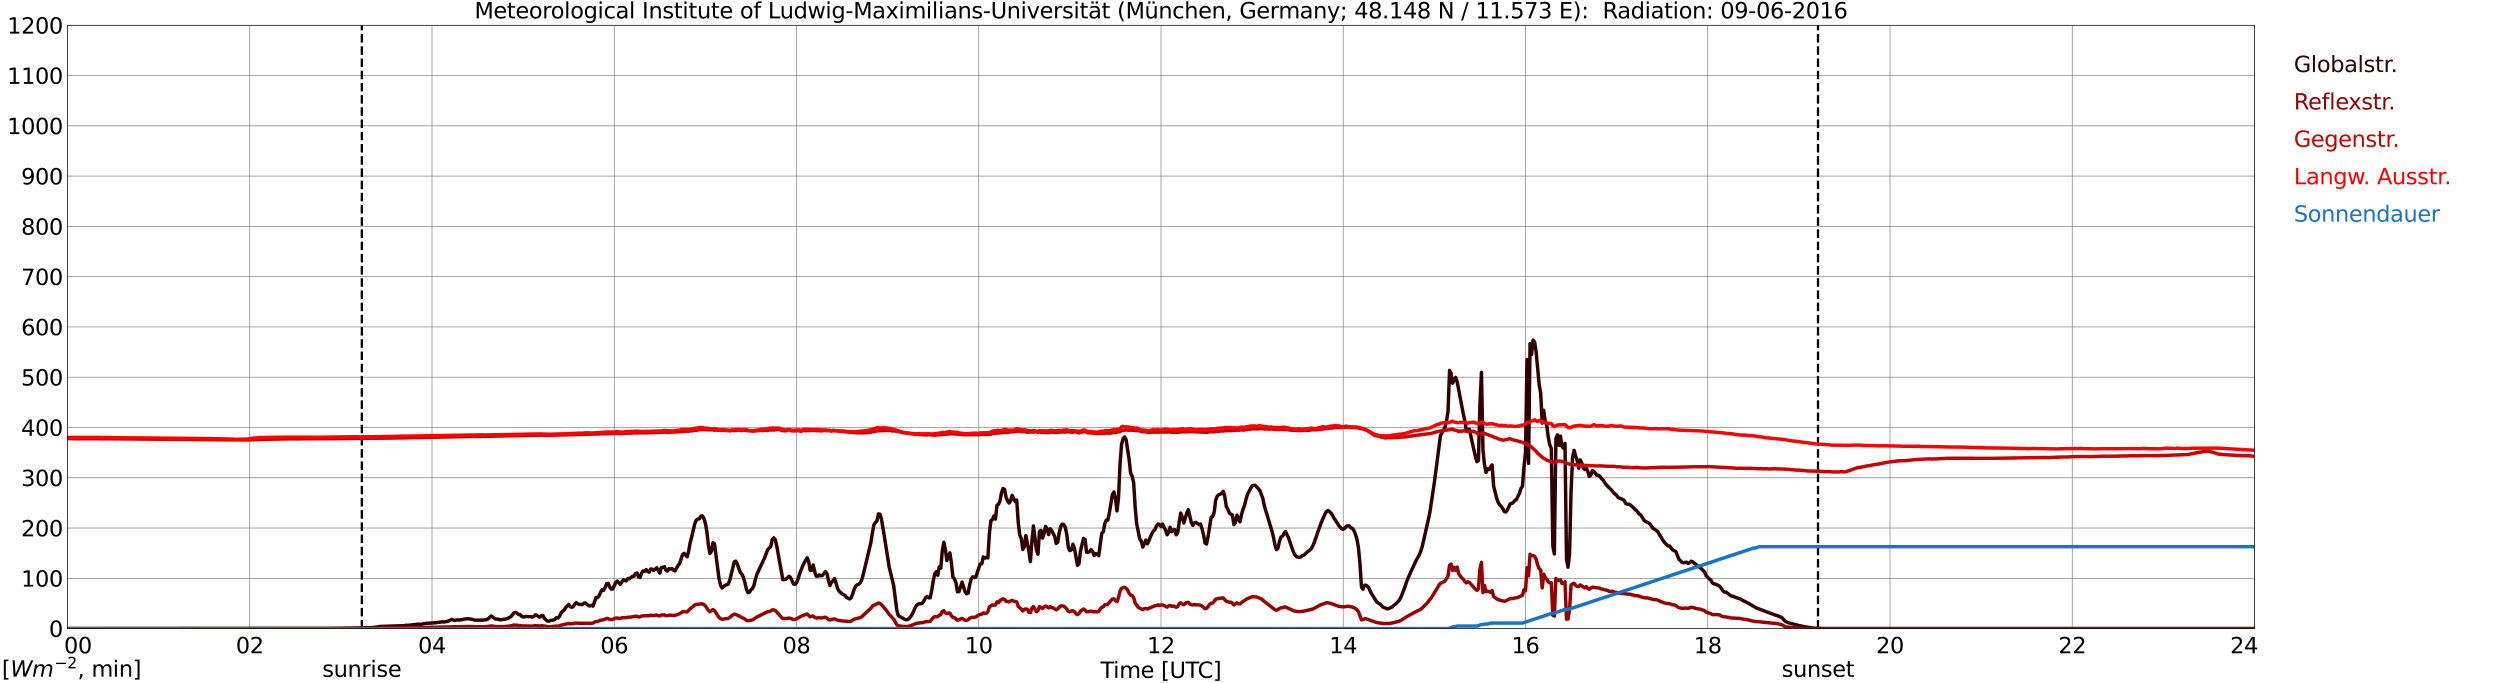 <?xml version="1.0" encoding="utf-8" standalone="no"?>
<!DOCTYPE svg PUBLIC "-//W3C//DTD SVG 1.1//EN"
  "http://www.w3.org/Graphics/SVG/1.1/DTD/svg11.dtd">
<svg xmlns:xlink="http://www.w3.org/1999/xlink" width="1085.4pt" height="296.64pt" viewBox="0 0 1085.4 296.64" xmlns="http://www.w3.org/2000/svg" version="1.1">
 <defs>
  <style type="text/css">*{stroke-linejoin: round; stroke-linecap: butt}</style>
 </defs>
 <g id="figure_1">
  <g id="patch_1">
   <path d="M 0 296.64 
L 1085.4 296.64 
L 1085.4 0 
L 0 0 
z
" style="fill: #ffffff"/>
  </g>
  <g id="axes_1">
   <g id="patch_2">
    <path d="M 29.306 272.909 
L 978.814 272.909 
L 978.814 10.976 
L 29.306 10.976 
z
" style="fill: #ffffff"/>
   </g>
   <g id="patch_3">
    <path d="M 978.814 272.909 
L 978.814 272.909 
L 978.814 10.976 
L 978.814 10.976 
z
" clip-path="url(#p1f7fc69dc5)" style="fill: #d3d3d3; opacity: 0.25; stroke: #d3d3d3; stroke-linejoin: miter"/>
   </g>
   <g id="matplotlib.axis_1">
    <g id="xtick_1">
     <g id="line2d_1">
      <path d="M 29.306 272.909 
L 29.306 10.976 
" clip-path="url(#p1f7fc69dc5)" style="fill: none; stroke: #808080; stroke-width: 0.3; stroke-linecap: square"/>
     </g>
     <g id="line2d_2"/>
     <g id="text_1">
      <!--    00 -->
      <g transform="translate(18.733 283.627) scale(0.095 -0.095)">
       <defs>
        <path id="DejaVuSans-20" transform="scale(0.016)"/>
        <path id="DejaVuSans-30" d="M 2034 4250 
Q 1547 4250 1301 3770 
Q 1056 3291 1056 2328 
Q 1056 1369 1301 889 
Q 1547 409 2034 409 
Q 2525 409 2770 889 
Q 3016 1369 3016 2328 
Q 3016 3291 2770 3770 
Q 2525 4250 2034 4250 
z
M 2034 4750 
Q 2819 4750 3233 4129 
Q 3647 3509 3647 2328 
Q 3647 1150 3233 529 
Q 2819 -91 2034 -91 
Q 1250 -91 836 529 
Q 422 1150 422 2328 
Q 422 3509 836 4129 
Q 1250 4750 2034 4750 
z
" transform="scale(0.016)"/>
       </defs>
       <use xlink:href="#DejaVuSans-20"/>
       <use xlink:href="#DejaVuSans-20" transform="translate(31.787 0)"/>
       <use xlink:href="#DejaVuSans-20" transform="translate(63.574 0)"/>
       <use xlink:href="#DejaVuSans-30" transform="translate(95.361 0)"/>
       <use xlink:href="#DejaVuSans-30" transform="translate(158.984 0)"/>
      </g>
     </g>
    </g>
    <g id="xtick_2">
     <g id="line2d_3">
      <path d="M 108.431 272.909 
L 108.431 10.976 
" clip-path="url(#p1f7fc69dc5)" style="fill: none; stroke: #808080; stroke-width: 0.3; stroke-linecap: square"/>
     </g>
     <g id="line2d_4"/>
     <g id="text_2">
      <!-- 02 -->
      <g transform="translate(102.387 283.627) scale(0.095 -0.095)">
       <defs>
        <path id="DejaVuSans-32" d="M 1228 531 
L 3431 531 
L 3431 0 
L 469 0 
L 469 531 
Q 828 903 1448 1529 
Q 2069 2156 2228 2338 
Q 2531 2678 2651 2914 
Q 2772 3150 2772 3378 
Q 2772 3750 2511 3984 
Q 2250 4219 1831 4219 
Q 1534 4219 1204 4116 
Q 875 4013 500 3803 
L 500 4441 
Q 881 4594 1212 4672 
Q 1544 4750 1819 4750 
Q 2544 4750 2975 4387 
Q 3406 4025 3406 3419 
Q 3406 3131 3298 2873 
Q 3191 2616 2906 2266 
Q 2828 2175 2409 1742 
Q 1991 1309 1228 531 
z
" transform="scale(0.016)"/>
       </defs>
       <use xlink:href="#DejaVuSans-30"/>
       <use xlink:href="#DejaVuSans-32" transform="translate(63.623 0)"/>
      </g>
     </g>
    </g>
    <g id="xtick_3">
     <g id="line2d_5">
      <path d="M 187.557 272.909 
L 187.557 10.976 
" clip-path="url(#p1f7fc69dc5)" style="fill: none; stroke: #808080; stroke-width: 0.3; stroke-linecap: square"/>
     </g>
     <g id="line2d_6"/>
     <g id="text_3">
      <!-- 04 -->
      <g transform="translate(181.513 283.627) scale(0.095 -0.095)">
       <defs>
        <path id="DejaVuSans-34" d="M 2419 4116 
L 825 1625 
L 2419 1625 
L 2419 4116 
z
M 2253 4666 
L 3047 4666 
L 3047 1625 
L 3713 1625 
L 3713 1100 
L 3047 1100 
L 3047 0 
L 2419 0 
L 2419 1100 
L 313 1100 
L 313 1709 
L 2253 4666 
z
" transform="scale(0.016)"/>
       </defs>
       <use xlink:href="#DejaVuSans-30"/>
       <use xlink:href="#DejaVuSans-34" transform="translate(63.623 0)"/>
      </g>
     </g>
    </g>
    <g id="xtick_4">
     <g id="line2d_7">
      <path d="M 266.683 272.909 
L 266.683 10.976 
" clip-path="url(#p1f7fc69dc5)" style="fill: none; stroke: #808080; stroke-width: 0.3; stroke-linecap: square"/>
     </g>
     <g id="line2d_8"/>
     <g id="text_4">
      <!-- 06 -->
      <g transform="translate(260.638 283.627) scale(0.095 -0.095)">
       <defs>
        <path id="DejaVuSans-36" d="M 2113 2584 
Q 1688 2584 1439 2293 
Q 1191 2003 1191 1497 
Q 1191 994 1439 701 
Q 1688 409 2113 409 
Q 2538 409 2786 701 
Q 3034 994 3034 1497 
Q 3034 2003 2786 2293 
Q 2538 2584 2113 2584 
z
M 3366 4563 
L 3366 3988 
Q 3128 4100 2886 4159 
Q 2644 4219 2406 4219 
Q 1781 4219 1451 3797 
Q 1122 3375 1075 2522 
Q 1259 2794 1537 2939 
Q 1816 3084 2150 3084 
Q 2853 3084 3261 2657 
Q 3669 2231 3669 1497 
Q 3669 778 3244 343 
Q 2819 -91 2113 -91 
Q 1303 -91 875 529 
Q 447 1150 447 2328 
Q 447 3434 972 4092 
Q 1497 4750 2381 4750 
Q 2619 4750 2861 4703 
Q 3103 4656 3366 4563 
z
" transform="scale(0.016)"/>
       </defs>
       <use xlink:href="#DejaVuSans-30"/>
       <use xlink:href="#DejaVuSans-36" transform="translate(63.623 0)"/>
      </g>
     </g>
    </g>
    <g id="xtick_5">
     <g id="line2d_9">
      <path d="M 345.808 272.909 
L 345.808 10.976 
" clip-path="url(#p1f7fc69dc5)" style="fill: none; stroke: #808080; stroke-width: 0.3; stroke-linecap: square"/>
     </g>
     <g id="line2d_10"/>
     <g id="text_5">
      <!-- 08 -->
      <g transform="translate(339.764 283.627) scale(0.095 -0.095)">
       <defs>
        <path id="DejaVuSans-38" d="M 2034 2216 
Q 1584 2216 1326 1975 
Q 1069 1734 1069 1313 
Q 1069 891 1326 650 
Q 1584 409 2034 409 
Q 2484 409 2743 651 
Q 3003 894 3003 1313 
Q 3003 1734 2745 1975 
Q 2488 2216 2034 2216 
z
M 1403 2484 
Q 997 2584 770 2862 
Q 544 3141 544 3541 
Q 544 4100 942 4425 
Q 1341 4750 2034 4750 
Q 2731 4750 3128 4425 
Q 3525 4100 3525 3541 
Q 3525 3141 3298 2862 
Q 3072 2584 2669 2484 
Q 3125 2378 3379 2068 
Q 3634 1759 3634 1313 
Q 3634 634 3220 271 
Q 2806 -91 2034 -91 
Q 1263 -91 848 271 
Q 434 634 434 1313 
Q 434 1759 690 2068 
Q 947 2378 1403 2484 
z
M 1172 3481 
Q 1172 3119 1398 2916 
Q 1625 2713 2034 2713 
Q 2441 2713 2670 2916 
Q 2900 3119 2900 3481 
Q 2900 3844 2670 4047 
Q 2441 4250 2034 4250 
Q 1625 4250 1398 4047 
Q 1172 3844 1172 3481 
z
" transform="scale(0.016)"/>
       </defs>
       <use xlink:href="#DejaVuSans-30"/>
       <use xlink:href="#DejaVuSans-38" transform="translate(63.623 0)"/>
      </g>
     </g>
    </g>
    <g id="xtick_6">
     <g id="line2d_11">
      <path d="M 424.934 272.909 
L 424.934 10.976 
" clip-path="url(#p1f7fc69dc5)" style="fill: none; stroke: #808080; stroke-width: 0.3; stroke-linecap: square"/>
     </g>
     <g id="line2d_12"/>
     <g id="text_6">
      <!-- 10 -->
      <g transform="translate(418.89 283.627) scale(0.095 -0.095)">
       <defs>
        <path id="DejaVuSans-31" d="M 794 531 
L 1825 531 
L 1825 4091 
L 703 3866 
L 703 4441 
L 1819 4666 
L 2450 4666 
L 2450 531 
L 3481 531 
L 3481 0 
L 794 0 
L 794 531 
z
" transform="scale(0.016)"/>
       </defs>
       <use xlink:href="#DejaVuSans-31"/>
       <use xlink:href="#DejaVuSans-30" transform="translate(63.623 0)"/>
      </g>
     </g>
    </g>
    <g id="xtick_7">
     <g id="line2d_13">
      <path d="M 504.06 272.909 
L 504.06 10.976 
" clip-path="url(#p1f7fc69dc5)" style="fill: none; stroke: #808080; stroke-width: 0.3; stroke-linecap: square"/>
     </g>
     <g id="line2d_14"/>
     <g id="text_7">
      <!-- 12 -->
      <g transform="translate(498.015 283.627) scale(0.095 -0.095)">
       <use xlink:href="#DejaVuSans-31"/>
       <use xlink:href="#DejaVuSans-32" transform="translate(63.623 0)"/>
      </g>
     </g>
    </g>
    <g id="xtick_8">
     <g id="line2d_15">
      <path d="M 583.185 272.909 
L 583.185 10.976 
" clip-path="url(#p1f7fc69dc5)" style="fill: none; stroke: #808080; stroke-width: 0.3; stroke-linecap: square"/>
     </g>
     <g id="line2d_16"/>
     <g id="text_8">
      <!-- 14 -->
      <g transform="translate(577.141 283.627) scale(0.095 -0.095)">
       <use xlink:href="#DejaVuSans-31"/>
       <use xlink:href="#DejaVuSans-34" transform="translate(63.623 0)"/>
      </g>
     </g>
    </g>
    <g id="xtick_9">
     <g id="line2d_17">
      <path d="M 662.311 272.909 
L 662.311 10.976 
" clip-path="url(#p1f7fc69dc5)" style="fill: none; stroke: #808080; stroke-width: 0.3; stroke-linecap: square"/>
     </g>
     <g id="line2d_18"/>
     <g id="text_9">
      <!-- 16 -->
      <g transform="translate(656.267 283.627) scale(0.095 -0.095)">
       <use xlink:href="#DejaVuSans-31"/>
       <use xlink:href="#DejaVuSans-36" transform="translate(63.623 0)"/>
      </g>
     </g>
    </g>
    <g id="xtick_10">
     <g id="line2d_19">
      <path d="M 741.437 272.909 
L 741.437 10.976 
" clip-path="url(#p1f7fc69dc5)" style="fill: none; stroke: #808080; stroke-width: 0.3; stroke-linecap: square"/>
     </g>
     <g id="line2d_20"/>
     <g id="text_10">
      <!-- 18 -->
      <g transform="translate(735.392 283.627) scale(0.095 -0.095)">
       <use xlink:href="#DejaVuSans-31"/>
       <use xlink:href="#DejaVuSans-38" transform="translate(63.623 0)"/>
      </g>
     </g>
    </g>
    <g id="xtick_11">
     <g id="line2d_21">
      <path d="M 820.562 272.909 
L 820.562 10.976 
" clip-path="url(#p1f7fc69dc5)" style="fill: none; stroke: #808080; stroke-width: 0.3; stroke-linecap: square"/>
     </g>
     <g id="line2d_22"/>
     <g id="text_11">
      <!-- 20 -->
      <g transform="translate(814.518 283.627) scale(0.095 -0.095)">
       <use xlink:href="#DejaVuSans-32"/>
       <use xlink:href="#DejaVuSans-30" transform="translate(63.623 0)"/>
      </g>
     </g>
    </g>
    <g id="xtick_12">
     <g id="line2d_23">
      <path d="M 899.688 272.909 
L 899.688 10.976 
" clip-path="url(#p1f7fc69dc5)" style="fill: none; stroke: #808080; stroke-width: 0.3; stroke-linecap: square"/>
     </g>
     <g id="line2d_24"/>
     <g id="text_12">
      <!-- 22 -->
      <g transform="translate(893.644 283.627) scale(0.095 -0.095)">
       <use xlink:href="#DejaVuSans-32"/>
       <use xlink:href="#DejaVuSans-32" transform="translate(63.623 0)"/>
      </g>
     </g>
    </g>
    <g id="xtick_13">
     <g id="line2d_25">
      <path d="M 978.814 272.909 
L 978.814 10.976 
" clip-path="url(#p1f7fc69dc5)" style="fill: none; stroke: #808080; stroke-width: 0.3; stroke-linecap: square"/>
     </g>
     <g id="line2d_26"/>
     <g id="text_13">
      <!-- 24    -->
      <g transform="translate(968.241 283.627) scale(0.095 -0.095)">
       <use xlink:href="#DejaVuSans-32"/>
       <use xlink:href="#DejaVuSans-34" transform="translate(63.623 0)"/>
       <use xlink:href="#DejaVuSans-20" transform="translate(127.246 0)"/>
       <use xlink:href="#DejaVuSans-20" transform="translate(159.033 0)"/>
       <use xlink:href="#DejaVuSans-20" transform="translate(190.82 0)"/>
      </g>
     </g>
    </g>
    <g id="text_14">
     <!-- Time [UTC] -->
     <g transform="translate(477.806 294.322) scale(0.095 -0.095)">
      <defs>
       <path id="DejaVuSans-54" d="M -19 4666 
L 3928 4666 
L 3928 4134 
L 2272 4134 
L 2272 0 
L 1638 0 
L 1638 4134 
L -19 4134 
L -19 4666 
z
" transform="scale(0.016)"/>
       <path id="DejaVuSans-69" d="M 603 3500 
L 1178 3500 
L 1178 0 
L 603 0 
L 603 3500 
z
M 603 4863 
L 1178 4863 
L 1178 4134 
L 603 4134 
L 603 4863 
z
" transform="scale(0.016)"/>
       <path id="DejaVuSans-6d" d="M 3328 2828 
Q 3544 3216 3844 3400 
Q 4144 3584 4550 3584 
Q 5097 3584 5394 3201 
Q 5691 2819 5691 2113 
L 5691 0 
L 5113 0 
L 5113 2094 
Q 5113 2597 4934 2840 
Q 4756 3084 4391 3084 
Q 3944 3084 3684 2787 
Q 3425 2491 3425 1978 
L 3425 0 
L 2847 0 
L 2847 2094 
Q 2847 2600 2669 2842 
Q 2491 3084 2119 3084 
Q 1678 3084 1418 2786 
Q 1159 2488 1159 1978 
L 1159 0 
L 581 0 
L 581 3500 
L 1159 3500 
L 1159 2956 
Q 1356 3278 1631 3431 
Q 1906 3584 2284 3584 
Q 2666 3584 2933 3390 
Q 3200 3197 3328 2828 
z
" transform="scale(0.016)"/>
       <path id="DejaVuSans-65" d="M 3597 1894 
L 3597 1613 
L 953 1613 
Q 991 1019 1311 708 
Q 1631 397 2203 397 
Q 2534 397 2845 478 
Q 3156 559 3463 722 
L 3463 178 
Q 3153 47 2828 -22 
Q 2503 -91 2169 -91 
Q 1331 -91 842 396 
Q 353 884 353 1716 
Q 353 2575 817 3079 
Q 1281 3584 2069 3584 
Q 2775 3584 3186 3129 
Q 3597 2675 3597 1894 
z
M 3022 2063 
Q 3016 2534 2758 2815 
Q 2500 3097 2075 3097 
Q 1594 3097 1305 2825 
Q 1016 2553 972 2059 
L 3022 2063 
z
" transform="scale(0.016)"/>
       <path id="DejaVuSans-5b" d="M 550 4863 
L 1875 4863 
L 1875 4416 
L 1125 4416 
L 1125 -397 
L 1875 -397 
L 1875 -844 
L 550 -844 
L 550 4863 
z
" transform="scale(0.016)"/>
       <path id="DejaVuSans-55" d="M 556 4666 
L 1191 4666 
L 1191 1831 
Q 1191 1081 1462 751 
Q 1734 422 2344 422 
Q 2950 422 3222 751 
Q 3494 1081 3494 1831 
L 3494 4666 
L 4128 4666 
L 4128 1753 
Q 4128 841 3676 375 
Q 3225 -91 2344 -91 
Q 1459 -91 1007 375 
Q 556 841 556 1753 
L 556 4666 
z
" transform="scale(0.016)"/>
       <path id="DejaVuSans-43" d="M 4122 4306 
L 4122 3641 
Q 3803 3938 3442 4084 
Q 3081 4231 2675 4231 
Q 1875 4231 1450 3742 
Q 1025 3253 1025 2328 
Q 1025 1406 1450 917 
Q 1875 428 2675 428 
Q 3081 428 3442 575 
Q 3803 722 4122 1019 
L 4122 359 
Q 3791 134 3420 21 
Q 3050 -91 2638 -91 
Q 1578 -91 968 557 
Q 359 1206 359 2328 
Q 359 3453 968 4101 
Q 1578 4750 2638 4750 
Q 3056 4750 3426 4639 
Q 3797 4528 4122 4306 
z
" transform="scale(0.016)"/>
       <path id="DejaVuSans-5d" d="M 1947 4863 
L 1947 -844 
L 622 -844 
L 622 -397 
L 1369 -397 
L 1369 4416 
L 622 4416 
L 622 4863 
L 1947 4863 
z
" transform="scale(0.016)"/>
      </defs>
      <use xlink:href="#DejaVuSans-54"/>
      <use xlink:href="#DejaVuSans-69" transform="translate(57.959 0)"/>
      <use xlink:href="#DejaVuSans-6d" transform="translate(85.742 0)"/>
      <use xlink:href="#DejaVuSans-65" transform="translate(183.154 0)"/>
      <use xlink:href="#DejaVuSans-20" transform="translate(244.678 0)"/>
      <use xlink:href="#DejaVuSans-5b" transform="translate(276.465 0)"/>
      <use xlink:href="#DejaVuSans-55" transform="translate(315.479 0)"/>
      <use xlink:href="#DejaVuSans-54" transform="translate(388.672 0)"/>
      <use xlink:href="#DejaVuSans-43" transform="translate(443.881 0)"/>
      <use xlink:href="#DejaVuSans-5d" transform="translate(513.705 0)"/>
     </g>
    </g>
   </g>
   <g id="matplotlib.axis_2">
    <g id="ytick_1">
     <g id="line2d_27">
      <path d="M 29.306 272.909 
L 978.814 272.909 
" clip-path="url(#p1f7fc69dc5)" style="fill: none; stroke: #808080; stroke-width: 0.3; stroke-linecap: square"/>
     </g>
     <g id="line2d_28"/>
     <g id="text_15">
      <!-- 0 -->
      <g transform="translate(21.261 276.518) scale(0.095 -0.095)">
       <use xlink:href="#DejaVuSans-30"/>
      </g>
     </g>
    </g>
    <g id="ytick_2">
     <g id="line2d_29">
      <path d="M 29.306 251.081 
L 978.814 251.081 
" clip-path="url(#p1f7fc69dc5)" style="fill: none; stroke: #808080; stroke-width: 0.3; stroke-linecap: square"/>
     </g>
     <g id="line2d_30"/>
     <g id="text_16">
      <!-- 100 -->
      <g transform="translate(9.173 254.69) scale(0.095 -0.095)">
       <use xlink:href="#DejaVuSans-31"/>
       <use xlink:href="#DejaVuSans-30" transform="translate(63.623 0)"/>
       <use xlink:href="#DejaVuSans-30" transform="translate(127.246 0)"/>
      </g>
     </g>
    </g>
    <g id="ytick_3">
     <g id="line2d_31">
      <path d="M 29.306 229.253 
L 978.814 229.253 
" clip-path="url(#p1f7fc69dc5)" style="fill: none; stroke: #808080; stroke-width: 0.3; stroke-linecap: square"/>
     </g>
     <g id="line2d_32"/>
     <g id="text_17">
      <!-- 200 -->
      <g transform="translate(9.173 232.863) scale(0.095 -0.095)">
       <use xlink:href="#DejaVuSans-32"/>
       <use xlink:href="#DejaVuSans-30" transform="translate(63.623 0)"/>
       <use xlink:href="#DejaVuSans-30" transform="translate(127.246 0)"/>
      </g>
     </g>
    </g>
    <g id="ytick_4">
     <g id="line2d_33">
      <path d="M 29.306 207.426 
L 978.814 207.426 
" clip-path="url(#p1f7fc69dc5)" style="fill: none; stroke: #808080; stroke-width: 0.3; stroke-linecap: square"/>
     </g>
     <g id="line2d_34"/>
     <g id="text_18">
      <!-- 300 -->
      <g transform="translate(9.173 211.035) scale(0.095 -0.095)">
       <defs>
        <path id="DejaVuSans-33" d="M 2597 2516 
Q 3050 2419 3304 2112 
Q 3559 1806 3559 1356 
Q 3559 666 3084 287 
Q 2609 -91 1734 -91 
Q 1441 -91 1130 -33 
Q 819 25 488 141 
L 488 750 
Q 750 597 1062 519 
Q 1375 441 1716 441 
Q 2309 441 2620 675 
Q 2931 909 2931 1356 
Q 2931 1769 2642 2001 
Q 2353 2234 1838 2234 
L 1294 2234 
L 1294 2753 
L 1863 2753 
Q 2328 2753 2575 2939 
Q 2822 3125 2822 3475 
Q 2822 3834 2567 4026 
Q 2313 4219 1838 4219 
Q 1578 4219 1281 4162 
Q 984 4106 628 3988 
L 628 4550 
Q 988 4650 1302 4700 
Q 1616 4750 1894 4750 
Q 2613 4750 3031 4423 
Q 3450 4097 3450 3541 
Q 3450 3153 3228 2886 
Q 3006 2619 2597 2516 
z
" transform="scale(0.016)"/>
       </defs>
       <use xlink:href="#DejaVuSans-33"/>
       <use xlink:href="#DejaVuSans-30" transform="translate(63.623 0)"/>
       <use xlink:href="#DejaVuSans-30" transform="translate(127.246 0)"/>
      </g>
     </g>
    </g>
    <g id="ytick_5">
     <g id="line2d_35">
      <path d="M 29.306 185.598 
L 978.814 185.598 
" clip-path="url(#p1f7fc69dc5)" style="fill: none; stroke: #808080; stroke-width: 0.3; stroke-linecap: square"/>
     </g>
     <g id="line2d_36"/>
     <g id="text_19">
      <!-- 400 -->
      <g transform="translate(9.173 189.207) scale(0.095 -0.095)">
       <use xlink:href="#DejaVuSans-34"/>
       <use xlink:href="#DejaVuSans-30" transform="translate(63.623 0)"/>
       <use xlink:href="#DejaVuSans-30" transform="translate(127.246 0)"/>
      </g>
     </g>
    </g>
    <g id="ytick_6">
     <g id="line2d_37">
      <path d="M 29.306 163.77 
L 978.814 163.77 
" clip-path="url(#p1f7fc69dc5)" style="fill: none; stroke: #808080; stroke-width: 0.3; stroke-linecap: square"/>
     </g>
     <g id="line2d_38"/>
     <g id="text_20">
      <!-- 500 -->
      <g transform="translate(9.173 167.379) scale(0.095 -0.095)">
       <defs>
        <path id="DejaVuSans-35" d="M 691 4666 
L 3169 4666 
L 3169 4134 
L 1269 4134 
L 1269 2991 
Q 1406 3038 1543 3061 
Q 1681 3084 1819 3084 
Q 2600 3084 3056 2656 
Q 3513 2228 3513 1497 
Q 3513 744 3044 326 
Q 2575 -91 1722 -91 
Q 1428 -91 1123 -41 
Q 819 9 494 109 
L 494 744 
Q 775 591 1075 516 
Q 1375 441 1709 441 
Q 2250 441 2565 725 
Q 2881 1009 2881 1497 
Q 2881 1984 2565 2268 
Q 2250 2553 1709 2553 
Q 1456 2553 1204 2497 
Q 953 2441 691 2322 
L 691 4666 
z
" transform="scale(0.016)"/>
       </defs>
       <use xlink:href="#DejaVuSans-35"/>
       <use xlink:href="#DejaVuSans-30" transform="translate(63.623 0)"/>
       <use xlink:href="#DejaVuSans-30" transform="translate(127.246 0)"/>
      </g>
     </g>
    </g>
    <g id="ytick_7">
     <g id="line2d_39">
      <path d="M 29.306 141.942 
L 978.814 141.942 
" clip-path="url(#p1f7fc69dc5)" style="fill: none; stroke: #808080; stroke-width: 0.3; stroke-linecap: square"/>
     </g>
     <g id="line2d_40"/>
     <g id="text_21">
      <!-- 600 -->
      <g transform="translate(9.173 145.551) scale(0.095 -0.095)">
       <use xlink:href="#DejaVuSans-36"/>
       <use xlink:href="#DejaVuSans-30" transform="translate(63.623 0)"/>
       <use xlink:href="#DejaVuSans-30" transform="translate(127.246 0)"/>
      </g>
     </g>
    </g>
    <g id="ytick_8">
     <g id="line2d_41">
      <path d="M 29.306 120.114 
L 978.814 120.114 
" clip-path="url(#p1f7fc69dc5)" style="fill: none; stroke: #808080; stroke-width: 0.3; stroke-linecap: square"/>
     </g>
     <g id="line2d_42"/>
     <g id="text_22">
      <!-- 700 -->
      <g transform="translate(9.173 123.724) scale(0.095 -0.095)">
       <defs>
        <path id="DejaVuSans-37" d="M 525 4666 
L 3525 4666 
L 3525 4397 
L 1831 0 
L 1172 0 
L 2766 4134 
L 525 4134 
L 525 4666 
z
" transform="scale(0.016)"/>
       </defs>
       <use xlink:href="#DejaVuSans-37"/>
       <use xlink:href="#DejaVuSans-30" transform="translate(63.623 0)"/>
       <use xlink:href="#DejaVuSans-30" transform="translate(127.246 0)"/>
      </g>
     </g>
    </g>
    <g id="ytick_9">
     <g id="line2d_43">
      <path d="M 29.306 98.287 
L 978.814 98.287 
" clip-path="url(#p1f7fc69dc5)" style="fill: none; stroke: #808080; stroke-width: 0.3; stroke-linecap: square"/>
     </g>
     <g id="line2d_44"/>
     <g id="text_23">
      <!-- 800 -->
      <g transform="translate(9.173 101.896) scale(0.095 -0.095)">
       <use xlink:href="#DejaVuSans-38"/>
       <use xlink:href="#DejaVuSans-30" transform="translate(63.623 0)"/>
       <use xlink:href="#DejaVuSans-30" transform="translate(127.246 0)"/>
      </g>
     </g>
    </g>
    <g id="ytick_10">
     <g id="line2d_45">
      <path d="M 29.306 76.459 
L 978.814 76.459 
" clip-path="url(#p1f7fc69dc5)" style="fill: none; stroke: #808080; stroke-width: 0.3; stroke-linecap: square"/>
     </g>
     <g id="line2d_46"/>
     <g id="text_24">
      <!-- 900 -->
      <g transform="translate(9.173 80.068) scale(0.095 -0.095)">
       <defs>
        <path id="DejaVuSans-39" d="M 703 97 
L 703 672 
Q 941 559 1184 500 
Q 1428 441 1663 441 
Q 2288 441 2617 861 
Q 2947 1281 2994 2138 
Q 2813 1869 2534 1725 
Q 2256 1581 1919 1581 
Q 1219 1581 811 2004 
Q 403 2428 403 3163 
Q 403 3881 828 4315 
Q 1253 4750 1959 4750 
Q 2769 4750 3195 4129 
Q 3622 3509 3622 2328 
Q 3622 1225 3098 567 
Q 2575 -91 1691 -91 
Q 1453 -91 1209 -44 
Q 966 3 703 97 
z
M 1959 2075 
Q 2384 2075 2632 2365 
Q 2881 2656 2881 3163 
Q 2881 3666 2632 3958 
Q 2384 4250 1959 4250 
Q 1534 4250 1286 3958 
Q 1038 3666 1038 3163 
Q 1038 2656 1286 2365 
Q 1534 2075 1959 2075 
z
" transform="scale(0.016)"/>
       </defs>
       <use xlink:href="#DejaVuSans-39"/>
       <use xlink:href="#DejaVuSans-30" transform="translate(63.623 0)"/>
       <use xlink:href="#DejaVuSans-30" transform="translate(127.246 0)"/>
      </g>
     </g>
    </g>
    <g id="ytick_11">
     <g id="line2d_47">
      <path d="M 29.306 54.631 
L 978.814 54.631 
" clip-path="url(#p1f7fc69dc5)" style="fill: none; stroke: #808080; stroke-width: 0.3; stroke-linecap: square"/>
     </g>
     <g id="line2d_48"/>
     <g id="text_25">
      <!-- 1000 -->
      <g transform="translate(3.128 58.24) scale(0.095 -0.095)">
       <use xlink:href="#DejaVuSans-31"/>
       <use xlink:href="#DejaVuSans-30" transform="translate(63.623 0)"/>
       <use xlink:href="#DejaVuSans-30" transform="translate(127.246 0)"/>
       <use xlink:href="#DejaVuSans-30" transform="translate(190.869 0)"/>
      </g>
     </g>
    </g>
    <g id="ytick_12">
     <g id="line2d_49">
      <path d="M 29.306 32.803 
L 978.814 32.803 
" clip-path="url(#p1f7fc69dc5)" style="fill: none; stroke: #808080; stroke-width: 0.3; stroke-linecap: square"/>
     </g>
     <g id="line2d_50"/>
     <g id="text_26">
      <!-- 1100 -->
      <g transform="translate(3.128 36.413) scale(0.095 -0.095)">
       <use xlink:href="#DejaVuSans-31"/>
       <use xlink:href="#DejaVuSans-31" transform="translate(63.623 0)"/>
       <use xlink:href="#DejaVuSans-30" transform="translate(127.246 0)"/>
       <use xlink:href="#DejaVuSans-30" transform="translate(190.869 0)"/>
      </g>
     </g>
    </g>
    <g id="ytick_13">
     <g id="line2d_51">
      <path d="M 29.306 10.976 
L 978.814 10.976 
" clip-path="url(#p1f7fc69dc5)" style="fill: none; stroke: #808080; stroke-width: 0.3; stroke-linecap: square"/>
     </g>
     <g id="line2d_52"/>
     <g id="text_27">
      <!-- 1200 -->
      <g transform="translate(3.128 14.585) scale(0.095 -0.095)">
       <use xlink:href="#DejaVuSans-31"/>
       <use xlink:href="#DejaVuSans-32" transform="translate(63.623 0)"/>
       <use xlink:href="#DejaVuSans-30" transform="translate(127.246 0)"/>
       <use xlink:href="#DejaVuSans-30" transform="translate(190.869 0)"/>
      </g>
     </g>
    </g>
   </g>
   <g id="line2d_53">
    <path d="M 157.094 272.909 
L 157.094 10.976 
" clip-path="url(#p1f7fc69dc5)" style="fill: none; stroke-dasharray: 3.7,1.6; stroke-dashoffset: 0; stroke: #000000"/>
   </g>
   <g id="line2d_54">
    <path d="M 789.308 272.909 
L 789.308 10.976 
" clip-path="url(#p1f7fc69dc5)" style="fill: none; stroke-dasharray: 3.7,1.6; stroke-dashoffset: 0; stroke: #000000"/>
   </g>
   <g id="line2d_55">
    <path d="M 29.306 272.909 
L 143.379 272.808 
L 149.972 272.712 
L 155.247 272.616 
L 157.226 272.538 
L 161.841 272.481 
L 165.138 271.977 
L 175.688 271.628 
L 176.348 271.433 
L 177.007 271.492 
L 180.963 271.067 
L 181.623 270.951 
L 182.282 271.067 
L 182.941 271.027 
L 184.26 270.717 
L 185.579 270.602 
L 188.876 270.407 
L 192.173 269.962 
L 192.832 270.078 
L 193.492 269.886 
L 194.151 269.846 
L 196.129 268.936 
L 197.448 269.381 
L 198.107 269.187 
L 198.767 269.148 
L 199.426 269.226 
L 200.745 269.013 
L 201.404 268.818 
L 203.382 268.587 
L 204.042 268.781 
L 204.701 268.818 
L 206.02 269.226 
L 207.998 269.246 
L 209.317 269.266 
L 211.295 269.032 
L 211.954 268.665 
L 212.614 267.967 
L 213.273 267.443 
L 214.592 268.432 
L 215.251 268.762 
L 215.91 268.781 
L 217.229 269.111 
L 219.207 268.818 
L 220.526 268.511 
L 221.186 268.026 
L 221.845 267.736 
L 223.164 266.031 
L 223.823 265.915 
L 224.482 266.243 
L 225.142 266.806 
L 225.801 266.806 
L 226.461 267.581 
L 227.12 267.891 
L 228.439 267.637 
L 229.098 267.716 
L 230.417 267.736 
L 231.076 267.928 
L 231.736 267.716 
L 232.395 266.941 
L 233.054 267.076 
L 233.714 267.618 
L 234.373 267.987 
L 235.033 267.29 
L 235.692 267.192 
L 236.351 268.452 
L 237.011 269.128 
L 237.67 269.632 
L 238.329 269.672 
L 238.989 269.381 
L 240.308 269.187 
L 240.967 268.818 
L 241.626 268.142 
L 242.286 268.336 
L 242.945 267.541 
L 243.604 266.127 
L 244.264 265.352 
L 244.923 264.887 
L 245.583 263.802 
L 246.901 262.427 
L 247.561 263.416 
L 248.22 263.647 
L 248.88 263.396 
L 249.539 262.292 
L 250.198 261.652 
L 250.858 262.196 
L 251.517 262.37 
L 252.836 262.506 
L 253.495 261.886 
L 254.155 261.75 
L 255.473 262.912 
L 256.133 263.106 
L 256.792 262.776 
L 257.451 263.182 
L 258.77 259.406 
L 259.43 259.485 
L 260.089 258.671 
L 260.748 257.16 
L 261.408 256.056 
L 262.067 256.307 
L 262.726 255.106 
L 263.386 253.384 
L 264.045 253.249 
L 264.705 254.875 
L 265.364 255.765 
L 266.023 255.726 
L 267.342 252.899 
L 268.002 252.279 
L 269.32 253.674 
L 270.639 251.679 
L 271.298 252.065 
L 271.958 252.164 
L 272.617 251.116 
L 273.277 251.271 
L 274.595 250.225 
L 275.255 250.169 
L 275.914 248.968 
L 276.573 248.774 
L 277.233 250.498 
L 277.892 250.749 
L 278.552 248.813 
L 279.211 247.864 
L 279.87 248.075 
L 280.53 247.283 
L 281.189 248.075 
L 281.849 248.425 
L 282.508 247.01 
L 283.167 247.108 
L 283.827 247.689 
L 285.145 246.488 
L 286.464 248.813 
L 287.124 246.373 
L 287.783 246.334 
L 288.442 246.024 
L 289.102 247.593 
L 289.761 247.96 
L 290.42 246.914 
L 291.08 247.049 
L 291.739 246.875 
L 292.399 247.573 
L 293.058 247.883 
L 294.377 245.539 
L 295.036 244.725 
L 296.355 240.774 
L 297.014 240.252 
L 298.333 241.743 
L 298.992 239.283 
L 299.652 235.564 
L 300.311 233.086 
L 301.63 227.431 
L 302.289 225.842 
L 302.949 225.337 
L 303.608 225.241 
L 304.267 224.117 
L 304.927 223.943 
L 305.586 225.01 
L 306.246 227.121 
L 306.905 230.917 
L 307.564 236.764 
L 308.224 240.289 
L 308.883 239.303 
L 309.543 235.642 
L 310.202 236.127 
L 312.18 251.33 
L 312.839 254.1 
L 313.499 255.281 
L 314.818 254.119 
L 316.136 253.615 
L 316.796 252.105 
L 318.774 243.95 
L 319.433 243.622 
L 320.093 244.88 
L 321.411 248.599 
L 322.071 249.199 
L 322.73 250.653 
L 323.39 252.88 
L 324.049 255.689 
L 324.708 257.295 
L 325.368 257.121 
L 326.027 256.095 
L 326.686 255.495 
L 327.346 254.061 
L 328.005 251.31 
L 328.665 249.239 
L 329.983 246.373 
L 331.961 242.169 
L 333.28 238.683 
L 334.599 237.308 
L 335.258 234.306 
L 335.918 233.492 
L 336.577 234.306 
L 337.236 237.057 
L 339.874 251.64 
L 340.533 251.679 
L 341.193 251.408 
L 341.852 250.961 
L 342.512 250.206 
L 343.171 250.614 
L 344.49 253.519 
L 345.149 253.731 
L 345.808 252.995 
L 346.468 251.446 
L 347.127 249.18 
L 348.446 245.849 
L 349.105 244.434 
L 350.424 242.188 
L 351.083 243.66 
L 351.743 247.593 
L 352.402 247.61 
L 353.062 245.288 
L 353.721 248.211 
L 354.38 250.149 
L 355.04 250.149 
L 355.699 249.605 
L 356.359 250.014 
L 357.018 249.859 
L 358.337 248.193 
L 358.996 248.89 
L 359.655 251.891 
L 360.315 254.196 
L 360.974 252.764 
L 361.634 252.26 
L 362.293 251.195 
L 362.952 253.094 
L 363.612 255.475 
L 364.271 256.599 
L 365.59 257.856 
L 366.909 258.555 
L 367.568 259.406 
L 368.887 260.046 
L 369.546 259.522 
L 370.206 257.837 
L 370.865 255.785 
L 371.524 254.469 
L 372.184 253.849 
L 372.843 253.655 
L 373.502 253.015 
L 374.162 251.64 
L 374.821 249.278 
L 376.799 241.027 
L 378.118 235.468 
L 378.777 231.227 
L 379.437 227.817 
L 380.096 226.83 
L 380.756 226.152 
L 381.415 223.111 
L 382.074 223.286 
L 382.734 225.61 
L 384.053 233.532 
L 386.031 246.139 
L 388.009 254.351 
L 389.328 264.771 
L 389.987 267.29 
L 392.624 268.781 
L 393.284 269.052 
L 393.943 269.032 
L 394.603 268.626 
L 395.262 267.851 
L 395.921 266.882 
L 396.581 265.566 
L 397.24 263.997 
L 397.899 262.892 
L 398.559 262.311 
L 399.218 262.06 
L 399.878 262.1 
L 400.537 261.807 
L 401.196 260.762 
L 401.856 259.504 
L 402.515 259 
L 403.175 259.541 
L 403.834 259.561 
L 404.493 256.424 
L 405.153 252.319 
L 405.812 249.199 
L 406.471 248.211 
L 407.131 249.76 
L 407.79 246.1 
L 408.45 246.683 
L 409.109 239.089 
L 409.768 235.448 
L 410.428 238.528 
L 411.087 243.35 
L 411.746 241.394 
L 412.406 240.058 
L 413.065 244.474 
L 413.725 250.555 
L 414.384 251.271 
L 415.043 253.015 
L 415.703 256.946 
L 416.362 256.85 
L 417.681 252.705 
L 419 256.927 
L 419.659 257.8 
L 420.318 257.47 
L 420.978 253.945 
L 421.637 251.465 
L 422.297 250.42 
L 422.956 250.789 
L 423.615 250.634 
L 424.934 246.585 
L 425.593 244.86 
L 426.253 244.744 
L 426.912 241.782 
L 427.572 242.324 
L 428.231 241.994 
L 428.89 242.228 
L 429.55 231.593 
L 430.209 226.093 
L 430.869 225.571 
L 431.528 223.982 
L 432.187 225.357 
L 432.847 219.372 
L 433.506 218.986 
L 434.165 217.416 
L 434.825 213.891 
L 435.484 212.09 
L 436.144 212.516 
L 436.803 215.866 
L 437.462 217.514 
L 438.122 218.405 
L 438.781 217.396 
L 439.44 215.054 
L 440.759 217.765 
L 441.419 217.086 
L 442.078 226.83 
L 442.737 232.331 
L 443.397 233.743 
L 444.056 238.548 
L 444.716 237.327 
L 445.375 232.523 
L 446.694 239.207 
L 447.353 243.795 
L 448.012 235.118 
L 448.672 228.321 
L 449.991 238.799 
L 450.65 240.619 
L 451.309 230.663 
L 451.969 230.277 
L 452.628 233.647 
L 453.287 231.652 
L 453.947 228.553 
L 454.606 229.716 
L 455.266 232.117 
L 455.925 229.561 
L 456.584 230.336 
L 457.903 232.892 
L 458.563 235.952 
L 459.222 235.389 
L 459.881 231.283 
L 460.541 228.533 
L 461.2 227.527 
L 461.859 227.758 
L 462.519 228.978 
L 463.178 232.213 
L 463.838 237.714 
L 464.497 239.069 
L 465.156 238.703 
L 465.816 236.301 
L 466.475 238.004 
L 467.794 245.48 
L 468.453 244.744 
L 469.113 239.187 
L 470.431 233.763 
L 471.091 234.208 
L 471.75 239.748 
L 472.409 239.807 
L 473.069 239.399 
L 473.728 238.644 
L 474.388 239.497 
L 475.047 241.219 
L 475.706 240.348 
L 476.366 240.543 
L 477.025 241.259 
L 478.344 231.478 
L 479.003 230.897 
L 479.663 227.295 
L 480.322 225.802 
L 480.981 225.802 
L 481.641 222.626 
L 482.96 214.744 
L 483.619 213.581 
L 484.278 216.351 
L 484.938 221.812 
L 485.597 216.371 
L 486.256 201.728 
L 486.916 193.091 
L 487.575 190.533 
L 488.235 189.662 
L 488.894 190.786 
L 490.213 199.463 
L 490.872 205.409 
L 491.532 206.744 
L 492.191 209.573 
L 492.85 220.302 
L 493.51 227.411 
L 494.828 234.092 
L 495.488 234.887 
L 496.147 237.502 
L 497.466 234.461 
L 498.125 236.127 
L 498.785 234.887 
L 499.444 233.047 
L 500.763 230.528 
L 501.422 229.967 
L 502.082 228.361 
L 502.741 227.527 
L 503.4 227.721 
L 504.06 228.592 
L 504.719 227.507 
L 506.038 230.161 
L 506.697 232.156 
L 507.357 231.128 
L 508.016 228.921 
L 508.675 230.838 
L 509.335 230.122 
L 509.994 229.928 
L 510.654 232.193 
L 511.313 231.438 
L 511.972 226.481 
L 512.632 222.742 
L 513.291 224.408 
L 513.95 227.101 
L 515.269 222.685 
L 515.929 221.251 
L 517.247 226.985 
L 517.907 228.088 
L 518.566 226.926 
L 519.226 226.791 
L 520.544 227.758 
L 521.204 227.468 
L 521.863 229.541 
L 522.522 232.117 
L 523.182 235.758 
L 523.841 236.203 
L 524.501 232.931 
L 525.819 224.582 
L 526.479 224.311 
L 527.138 222.511 
L 527.797 217.185 
L 528.457 215.441 
L 529.116 214.764 
L 529.776 214.589 
L 530.435 214.144 
L 531.094 213.291 
L 531.754 215.576 
L 532.413 219.896 
L 533.073 221.077 
L 533.732 222.722 
L 534.391 223.227 
L 535.051 223.576 
L 535.71 227.778 
L 536.369 226.966 
L 537.029 223.652 
L 538.348 226.538 
L 539.007 223.46 
L 539.666 221.057 
L 540.326 219.45 
L 540.985 216.72 
L 541.644 214.55 
L 542.963 211.994 
L 543.623 210.949 
L 544.282 210.735 
L 544.941 210.715 
L 545.601 211.335 
L 546.919 212.885 
L 548.238 216.216 
L 548.898 219.546 
L 552.195 230.471 
L 552.854 233.104 
L 553.513 236.533 
L 554.173 238.644 
L 554.832 237.984 
L 555.491 234.963 
L 556.151 233.143 
L 556.81 232.757 
L 557.47 231.593 
L 558.129 230.818 
L 559.448 233.569 
L 561.426 239.36 
L 562.085 240.735 
L 562.745 241.549 
L 563.404 241.898 
L 564.063 241.974 
L 564.723 241.82 
L 565.382 241.239 
L 566.042 241.045 
L 566.701 240.503 
L 567.36 239.807 
L 568.679 238.799 
L 569.338 238.122 
L 569.998 236.902 
L 570.657 235.352 
L 573.295 227.721 
L 575.273 223.111 
L 575.932 222.046 
L 576.592 221.6 
L 577.251 222.122 
L 577.91 222.86 
L 578.57 223.827 
L 579.229 225.067 
L 580.548 227.022 
L 581.207 228.127 
L 582.526 229.637 
L 583.185 229.812 
L 583.845 229.347 
L 584.504 228.496 
L 585.164 228.321 
L 585.823 228.321 
L 586.482 229.116 
L 587.142 229.347 
L 587.801 230.336 
L 588.46 231.903 
L 589.12 234.092 
L 589.779 237.694 
L 590.439 244.784 
L 591.098 254.816 
L 591.757 255.805 
L 592.417 254.139 
L 593.076 254.061 
L 593.736 254.565 
L 594.395 255.455 
L 595.054 257.064 
L 597.692 261.305 
L 599.011 262.176 
L 600.329 263.512 
L 602.307 264.346 
L 602.967 264.23 
L 604.286 263.591 
L 605.604 262.506 
L 606.923 261.266 
L 607.582 260.471 
L 608.242 259.251 
L 609.561 255.881 
L 610.879 252.065 
L 612.198 249.005 
L 614.836 243.293 
L 616.154 240.988 
L 616.814 239.379 
L 617.473 237.308 
L 620.111 225.667 
L 620.77 222.567 
L 622.748 209.418 
L 625.386 189.121 
L 627.364 185.497 
L 628.023 182.767 
L 628.683 178.506 
L 629.342 160.804 
L 630.001 162.043 
L 630.661 166.42 
L 631.32 164.968 
L 631.98 163.864 
L 632.639 165.783 
L 635.276 179.551 
L 635.936 182.575 
L 636.595 186.737 
L 637.255 187.261 
L 637.914 186.331 
L 639.892 195.222 
L 640.552 198.164 
L 641.211 200.449 
L 641.87 199.967 
L 642.53 175.699 
L 643.189 161.637 
L 643.848 195.377 
L 644.508 201.709 
L 645.167 205.138 
L 645.827 203.51 
L 646.486 203.859 
L 647.805 201.844 
L 648.464 210.949 
L 649.783 216.274 
L 650.442 218.095 
L 651.102 219.199 
L 651.761 219.837 
L 652.42 220.767 
L 653.08 222.046 
L 653.739 222.297 
L 654.399 221.426 
L 655.717 218.715 
L 656.377 218.58 
L 657.036 218.075 
L 657.695 217.3 
L 658.355 216.894 
L 659.674 214.221 
L 660.333 212.129 
L 660.992 211.121 
L 661.652 202.562 
L 662.311 196.673 
L 662.97 156.098 
L 663.63 201.205 
L 664.289 149.126 
L 664.949 153.908 
L 665.608 147.672 
L 666.267 148.506 
L 666.927 152.806 
L 668.246 167.059 
L 668.905 170.72 
L 669.564 183.716 
L 670.224 178.139 
L 670.883 183.077 
L 671.542 184.626 
L 672.202 189.933 
L 672.861 193.091 
L 673.521 194.776 
L 674.18 237.074 
L 674.839 240.484 
L 675.499 190.516 
L 676.158 188.791 
L 676.817 193.362 
L 677.477 189.352 
L 678.136 193.768 
L 678.796 194.621 
L 679.455 192.491 
L 680.114 242.867 
L 680.774 246.255 
L 681.433 240.562 
L 682.092 213.389 
L 682.752 198.358 
L 683.411 195.551 
L 684.071 198.068 
L 684.73 199.773 
L 685.389 203.298 
L 686.049 199.657 
L 686.708 200.934 
L 687.368 203.163 
L 688.027 203.859 
L 688.686 203.298 
L 689.346 204.614 
L 690.005 206.88 
L 690.664 206.28 
L 691.324 204.304 
L 691.983 204.749 
L 692.643 205.409 
L 693.302 206.358 
L 693.961 206.299 
L 694.621 206.803 
L 695.28 207.79 
L 695.939 208.334 
L 697.258 210.385 
L 699.896 213 
L 700.555 213.969 
L 701.874 215.015 
L 702.533 216.061 
L 704.511 216.816 
L 705.171 217.32 
L 705.83 218.617 
L 706.49 218.87 
L 707.149 218.946 
L 707.808 219.217 
L 709.127 220.38 
L 709.786 221.175 
L 710.446 221.6 
L 711.765 223.227 
L 712.424 223.652 
L 713.743 225.901 
L 714.402 226.403 
L 715.721 227.003 
L 716.38 227.546 
L 717.699 229.463 
L 718.358 229.773 
L 719.677 230.742 
L 720.996 233.008 
L 722.315 235.042 
L 722.974 235.874 
L 724.293 237.057 
L 724.952 237.074 
L 725.612 238.063 
L 726.271 238.779 
L 727.59 239.477 
L 728.909 242.808 
L 729.568 243.369 
L 730.227 244.105 
L 730.887 244.338 
L 732.205 244.068 
L 732.865 244.609 
L 733.524 244.378 
L 734.184 243.679 
L 734.843 243.893 
L 738.799 247.03 
L 740.118 248.366 
L 740.777 250.09 
L 741.437 250.594 
L 742.096 251.369 
L 742.756 251.834 
L 743.415 252.995 
L 744.074 253.46 
L 745.393 253.849 
L 746.712 254.604 
L 748.031 256.56 
L 748.69 257.081 
L 749.349 257.044 
L 751.327 258.555 
L 751.987 258.865 
L 752.646 258.922 
L 753.306 259.29 
L 755.943 260.181 
L 756.602 260.666 
L 759.24 262.001 
L 762.537 263.957 
L 770.449 266.921 
L 771.768 267.347 
L 773.087 267.891 
L 773.746 268.257 
L 775.065 269.748 
L 776.384 270.348 
L 777.703 270.678 
L 779.021 271.067 
L 781.659 271.724 
L 784.296 272.247 
L 787.593 272.752 
L 792.209 272.909 
L 978.154 272.909 
L 978.154 272.909 
" clip-path="url(#p1f7fc69dc5)" style="fill: none; stroke: #330000; stroke-width: 1.5; stroke-linecap: square"/>
   </g>
   <g id="line2d_56">
    <path d="M 29.306 272.909 
L 162.501 272.909 
L 163.819 272.693 
L 166.457 272.634 
L 170.413 272.653 
L 176.348 272.577 
L 180.963 272.498 
L 184.92 272.383 
L 190.195 272.324 
L 191.513 272.247 
L 193.492 272.228 
L 196.788 272.112 
L 198.767 272.092 
L 204.042 271.996 
L 206.679 272.112 
L 209.317 272.112 
L 211.295 272.034 
L 213.273 271.763 
L 215.251 272.034 
L 218.548 272.053 
L 220.526 271.898 
L 221.845 271.706 
L 223.164 271.357 
L 224.482 271.453 
L 225.142 271.608 
L 225.801 271.569 
L 226.461 271.743 
L 227.779 271.763 
L 229.757 271.782 
L 231.076 271.822 
L 232.395 271.588 
L 234.373 271.802 
L 235.033 271.628 
L 238.329 272.151 
L 241.626 271.822 
L 242.286 271.861 
L 244.264 271.259 
L 246.901 270.698 
L 247.561 270.872 
L 248.88 270.776 
L 249.539 270.562 
L 250.198 270.503 
L 251.517 270.602 
L 254.814 270.582 
L 256.133 270.639 
L 257.451 270.543 
L 258.111 270.078 
L 258.77 269.846 
L 259.43 269.883 
L 260.748 269.266 
L 262.067 269.071 
L 263.386 268.491 
L 264.045 268.548 
L 264.705 268.936 
L 266.023 268.936 
L 266.683 268.567 
L 267.342 268.336 
L 268.002 268.297 
L 268.661 268.471 
L 269.32 268.508 
L 269.98 268.218 
L 270.639 268.122 
L 271.298 268.218 
L 272.617 268.006 
L 273.936 267.908 
L 275.914 267.522 
L 276.573 267.561 
L 277.233 267.908 
L 277.892 267.792 
L 278.552 267.406 
L 281.189 267.327 
L 281.849 267.327 
L 282.508 267.076 
L 283.827 267.271 
L 284.486 267.096 
L 285.145 267.037 
L 285.805 267.367 
L 286.464 267.386 
L 287.124 267.017 
L 288.442 266.998 
L 289.102 267.271 
L 289.761 267.271 
L 290.42 267.096 
L 293.058 267.172 
L 294.377 266.708 
L 295.036 266.437 
L 296.355 265.603 
L 297.014 265.507 
L 297.674 265.662 
L 298.333 265.682 
L 299.652 264.287 
L 301.63 262.68 
L 302.289 262.407 
L 304.927 262.156 
L 305.586 262.466 
L 306.246 263.047 
L 307.564 265.022 
L 308.224 265.566 
L 309.543 264.636 
L 310.202 265.101 
L 312.18 268.102 
L 312.839 268.587 
L 313.499 268.858 
L 316.136 268.491 
L 316.796 268.122 
L 318.114 266.998 
L 318.774 266.688 
L 319.433 266.727 
L 323.39 268.762 
L 324.049 269.283 
L 324.708 269.438 
L 325.368 269.419 
L 326.686 269.168 
L 328.665 267.851 
L 333.28 265.586 
L 333.94 265.566 
L 334.599 265.276 
L 335.258 264.771 
L 335.918 264.771 
L 336.577 265.062 
L 337.236 265.701 
L 338.555 267.172 
L 339.215 267.967 
L 339.874 268.567 
L 341.852 268.491 
L 342.512 268.336 
L 343.171 268.412 
L 343.83 268.762 
L 344.49 268.956 
L 345.149 268.877 
L 345.808 268.663 
L 348.446 267.251 
L 350.424 266.572 
L 351.743 267.812 
L 352.402 267.541 
L 353.062 267.463 
L 353.721 268.006 
L 354.38 268.336 
L 355.699 268.198 
L 356.359 268.336 
L 358.337 267.967 
L 358.996 268.336 
L 359.655 268.936 
L 360.315 269.148 
L 362.293 268.663 
L 363.612 269.283 
L 365.59 269.593 
L 368.887 269.827 
L 369.546 269.632 
L 370.865 268.877 
L 371.524 268.626 
L 373.502 268.181 
L 374.162 267.736 
L 378.118 264.016 
L 378.777 263.126 
L 379.437 262.661 
L 380.096 262.525 
L 381.415 261.788 
L 382.074 262.001 
L 382.734 262.525 
L 384.712 264.83 
L 386.031 266.727 
L 388.009 268.818 
L 389.328 271.182 
L 389.987 271.686 
L 391.965 271.957 
L 393.284 272.053 
L 394.603 271.879 
L 395.921 271.453 
L 397.899 270.639 
L 400.537 270.311 
L 401.856 269.942 
L 403.834 269.807 
L 405.153 268.198 
L 405.812 267.716 
L 406.471 267.792 
L 407.131 267.677 
L 407.79 267.076 
L 408.45 266.863 
L 409.109 265.431 
L 409.768 265.14 
L 410.428 266.068 
L 411.087 266.398 
L 411.746 266.147 
L 412.406 266.243 
L 413.065 267.327 
L 413.725 268.083 
L 414.384 268.142 
L 415.703 269.283 
L 416.362 269.128 
L 417.022 268.742 
L 417.681 268.508 
L 419 269.283 
L 419.659 269.322 
L 420.318 269.128 
L 420.978 268.393 
L 421.637 268.102 
L 422.297 268.006 
L 422.956 268.046 
L 423.615 267.871 
L 424.934 266.998 
L 425.593 266.766 
L 426.253 266.67 
L 426.912 266.088 
L 427.572 266.321 
L 428.231 266.262 
L 428.89 265.586 
L 429.55 263.473 
L 430.869 262.641 
L 431.528 262.776 
L 432.187 262.661 
L 432.847 261.286 
L 433.506 261.652 
L 434.165 260.666 
L 435.484 259.987 
L 436.144 260.277 
L 436.803 261.111 
L 437.462 261.091 
L 438.122 261.325 
L 438.781 260.917 
L 439.44 260.646 
L 440.1 261.032 
L 440.759 261.111 
L 441.419 261.342 
L 442.078 263.241 
L 442.737 263.9 
L 443.397 264.383 
L 444.056 265.276 
L 444.716 264.52 
L 445.375 264.383 
L 446.034 264.557 
L 446.694 265.817 
L 447.353 266.011 
L 448.012 264.016 
L 448.672 263.357 
L 449.991 265.586 
L 450.65 265.081 
L 451.309 263.357 
L 452.628 264.171 
L 453.287 263.455 
L 453.947 263.106 
L 455.266 263.9 
L 455.925 263.377 
L 456.584 263.842 
L 457.244 263.9 
L 458.563 264.771 
L 459.222 264.306 
L 460.541 263.027 
L 461.859 263.163 
L 462.519 263.667 
L 463.838 265.372 
L 464.497 265.603 
L 465.156 265.256 
L 465.816 265.14 
L 466.475 265.586 
L 467.134 266.457 
L 467.794 266.843 
L 468.453 266.398 
L 469.113 265.332 
L 470.431 264.403 
L 471.091 264.867 
L 471.75 265.603 
L 472.409 265.566 
L 473.069 265.391 
L 473.728 265.332 
L 475.047 265.701 
L 475.706 265.527 
L 476.366 265.682 
L 477.025 265.487 
L 477.685 264.383 
L 478.344 263.667 
L 479.003 263.455 
L 479.663 262.582 
L 480.322 262.525 
L 480.981 262.292 
L 482.96 260.065 
L 483.619 259.967 
L 484.278 260.781 
L 484.938 261.227 
L 485.597 259.445 
L 486.256 256.675 
L 486.916 255.416 
L 488.235 254.951 
L 488.894 255.396 
L 489.553 256.134 
L 490.213 257.586 
L 490.872 258.341 
L 491.532 258.535 
L 492.191 259.502 
L 492.85 261.807 
L 494.169 263.667 
L 496.147 264.712 
L 496.807 264.228 
L 497.466 264.152 
L 498.125 264.403 
L 500.763 263.261 
L 502.741 262.641 
L 503.4 262.855 
L 504.06 262.68 
L 504.719 262.661 
L 505.379 262.855 
L 506.697 263.591 
L 507.357 263.067 
L 508.016 262.892 
L 508.675 263.241 
L 509.335 263.126 
L 509.994 263.3 
L 510.654 263.647 
L 511.313 263.337 
L 511.972 262.098 
L 512.632 261.731 
L 513.291 262.272 
L 513.95 262.506 
L 515.269 261.556 
L 515.929 261.517 
L 516.588 262.215 
L 517.247 262.582 
L 517.907 262.661 
L 518.566 262.427 
L 519.226 262.661 
L 519.885 262.582 
L 521.204 262.737 
L 522.522 263.667 
L 523.182 264.287 
L 523.841 264.075 
L 524.501 263.377 
L 525.16 262.427 
L 525.819 261.925 
L 526.479 261.846 
L 527.138 261.091 
L 527.797 260.161 
L 529.116 259.812 
L 531.094 259.581 
L 532.413 261.091 
L 533.073 261.227 
L 533.732 261.517 
L 534.391 261.421 
L 535.051 261.846 
L 535.71 262.641 
L 537.029 261.731 
L 537.688 262.117 
L 538.348 262.176 
L 539.666 261.15 
L 540.326 260.762 
L 540.985 260.201 
L 542.304 259.6 
L 543.623 259.096 
L 544.941 259.096 
L 545.601 259.192 
L 547.579 259.987 
L 548.898 261.091 
L 553.513 264.693 
L 554.173 264.966 
L 554.832 264.656 
L 555.491 264.191 
L 556.151 263.9 
L 556.81 263.9 
L 557.47 263.532 
L 558.129 263.571 
L 560.766 264.752 
L 561.426 265.121 
L 562.745 265.431 
L 564.063 265.566 
L 566.042 265.332 
L 569.998 264.422 
L 573.295 262.602 
L 575.932 261.692 
L 576.592 261.692 
L 577.91 262.041 
L 581.207 263.222 
L 583.185 263.492 
L 585.164 263.202 
L 586.482 263.455 
L 587.142 263.512 
L 588.46 264.191 
L 589.12 264.693 
L 589.779 265.623 
L 591.098 269.091 
L 591.757 269.032 
L 592.417 268.626 
L 593.076 268.663 
L 597.692 270.292 
L 599.011 270.486 
L 600.329 270.678 
L 602.967 270.678 
L 604.286 270.503 
L 607.582 269.672 
L 609.561 268.548 
L 610.879 267.657 
L 614.176 265.837 
L 616.814 264.52 
L 617.473 263.997 
L 618.792 262.582 
L 619.451 262.021 
L 621.429 259.522 
L 623.408 256.307 
L 624.726 254.061 
L 625.386 253.266 
L 627.364 252.26 
L 628.683 250.051 
L 629.342 245.46 
L 630.001 244.899 
L 630.661 247.709 
L 631.32 246.334 
L 631.98 247.591 
L 632.639 246.218 
L 633.298 249.103 
L 634.617 250.885 
L 635.276 251.426 
L 635.936 252.375 
L 636.595 253.074 
L 637.255 252.629 
L 637.914 252.821 
L 640.552 255.785 
L 641.211 256.307 
L 641.87 255.65 
L 642.53 247.03 
L 643.189 244.164 
L 643.848 257.276 
L 644.508 254.255 
L 645.167 256.889 
L 645.827 256.656 
L 646.486 256.83 
L 647.145 257.18 
L 647.805 256.366 
L 648.464 258.981 
L 649.783 259.95 
L 650.442 260.316 
L 651.761 260.722 
L 653.08 261.032 
L 653.739 260.897 
L 655.717 259.851 
L 656.377 259.91 
L 659.014 259.406 
L 660.333 258.71 
L 660.992 258.476 
L 661.652 256.036 
L 662.311 256.501 
L 662.97 246.508 
L 663.63 249.974 
L 664.289 240.619 
L 664.949 241.219 
L 665.608 241.18 
L 666.267 241.608 
L 666.927 242.749 
L 667.586 245.268 
L 668.246 246.914 
L 668.905 247.455 
L 669.564 255.241 
L 670.224 249.335 
L 670.883 250.71 
L 671.542 251.544 
L 672.202 252.685 
L 672.861 253.015 
L 673.521 252.995 
L 674.18 267.096 
L 674.839 267.482 
L 675.499 251.175 
L 676.158 251.891 
L 676.817 252.009 
L 677.477 251.679 
L 678.136 253.325 
L 678.796 253.305 
L 679.455 252.57 
L 680.114 268.818 
L 680.774 268.762 
L 681.433 264.675 
L 682.092 253.964 
L 682.752 253.46 
L 683.411 253.266 
L 684.071 254.119 
L 684.73 254.622 
L 685.389 254.68 
L 686.049 253.964 
L 688.027 255.241 
L 688.686 254.661 
L 689.346 255.551 
L 690.005 255.861 
L 690.664 255.3 
L 691.324 254.914 
L 693.302 255.224 
L 693.961 255.241 
L 694.621 255.377 
L 695.28 255.785 
L 695.939 255.785 
L 696.599 256.056 
L 697.258 256.152 
L 697.918 256.366 
L 698.577 256.715 
L 699.236 256.772 
L 699.896 256.715 
L 701.215 257.16 
L 701.874 257.199 
L 702.533 257.509 
L 703.193 257.49 
L 703.852 257.625 
L 704.511 257.527 
L 705.171 257.76 
L 706.49 257.915 
L 707.808 257.972 
L 708.468 258.245 
L 709.127 258.341 
L 709.786 258.671 
L 710.446 258.555 
L 711.105 258.671 
L 713.083 259.347 
L 714.402 259.6 
L 715.062 259.541 
L 717.04 260.026 
L 717.699 260.297 
L 719.018 260.356 
L 719.677 260.53 
L 720.337 260.821 
L 720.996 261.246 
L 721.655 261.342 
L 722.315 261.711 
L 724.293 262.08 
L 724.952 262.137 
L 726.271 262.602 
L 726.93 262.602 
L 727.59 262.872 
L 728.249 263.455 
L 728.909 263.822 
L 730.887 264.191 
L 731.546 263.997 
L 732.865 264.132 
L 734.184 263.647 
L 734.843 263.706 
L 736.821 264.287 
L 738.14 264.461 
L 740.118 265.158 
L 740.777 265.817 
L 742.756 266.398 
L 743.415 266.823 
L 744.734 266.823 
L 746.052 266.902 
L 746.712 267.017 
L 747.371 267.482 
L 748.69 267.832 
L 749.349 267.812 
L 750.009 268.026 
L 750.668 268.063 
L 751.327 268.277 
L 755.284 268.491 
L 757.262 268.877 
L 757.921 268.897 
L 761.218 269.691 
L 761.878 269.827 
L 763.196 269.903 
L 765.174 270.097 
L 771.768 270.776 
L 773.087 271.086 
L 773.746 271.337 
L 775.065 272.073 
L 775.725 272.228 
L 777.703 272.402 
L 779.681 272.616 
L 786.275 272.909 
L 978.154 272.909 
L 978.154 272.909 
" clip-path="url(#p1f7fc69dc5)" style="fill: none; stroke: #990000; stroke-width: 1.5; stroke-linecap: square"/>
   </g>
   <g id="line2d_57">
    <path d="M 29.306 190.463 
L 47.768 190.511 
L 107.772 191.02 
L 115.685 190.732 
L 124.257 190.557 
L 146.676 190.448 
L 150.632 190.382 
L 169.754 190.212 
L 205.36 189.479 
L 207.998 189.468 
L 210.635 189.429 
L 214.592 189.359 
L 225.142 189.132 
L 228.439 189.068 
L 235.692 188.933 
L 237.67 188.981 
L 240.967 188.926 
L 267.342 188.193 
L 268.002 188.088 
L 269.32 188.224 
L 272.617 188.034 
L 273.936 188.056 
L 275.255 187.946 
L 278.552 187.892 
L 280.53 187.922 
L 282.508 187.772 
L 283.167 187.866 
L 283.827 187.728 
L 285.145 187.726 
L 286.464 187.726 
L 287.124 187.761 
L 288.442 187.626 
L 289.102 187.615 
L 289.761 187.715 
L 295.036 187.436 
L 297.674 187.226 
L 298.992 187.215 
L 299.652 187.027 
L 300.311 187.075 
L 301.63 186.818 
L 302.289 186.866 
L 303.608 186.53 
L 305.586 186.515 
L 307.564 186.624 
L 309.543 186.628 
L 310.202 186.833 
L 310.861 186.628 
L 311.521 186.833 
L 312.18 186.761 
L 312.839 186.842 
L 313.499 186.676 
L 314.158 186.894 
L 314.818 186.711 
L 315.477 186.96 
L 316.136 186.897 
L 316.796 187.073 
L 318.114 186.842 
L 318.774 186.971 
L 320.752 186.715 
L 322.071 186.936 
L 322.73 186.68 
L 324.708 186.99 
L 326.027 186.99 
L 326.686 187.163 
L 329.983 186.901 
L 330.643 186.72 
L 331.302 186.99 
L 331.961 186.794 
L 332.621 186.811 
L 333.28 186.945 
L 333.94 186.639 
L 334.599 186.731 
L 335.258 186.615 
L 335.918 186.724 
L 337.896 186.379 
L 338.555 186.401 
L 339.215 186.901 
L 340.533 187.032 
L 341.193 187.027 
L 342.512 186.606 
L 343.83 187.095 
L 344.49 187.036 
L 345.149 187.161 
L 345.808 186.877 
L 347.127 187.091 
L 347.787 187.23 
L 349.105 186.796 
L 349.765 187.054 
L 350.424 186.833 
L 351.083 186.971 
L 351.743 186.883 
L 352.402 186.923 
L 353.062 186.781 
L 353.721 186.931 
L 355.699 186.973 
L 356.359 187.104 
L 357.677 186.879 
L 358.337 186.851 
L 358.996 186.997 
L 360.315 186.988 
L 360.974 187.191 
L 361.634 186.848 
L 362.952 187.001 
L 368.887 187.656 
L 372.184 187.905 
L 373.502 187.909 
L 374.162 187.844 
L 374.821 187.957 
L 378.118 187.639 
L 378.777 187.44 
L 380.096 187.298 
L 380.756 187.041 
L 384.053 186.934 
L 384.712 186.748 
L 385.371 186.912 
L 386.69 186.903 
L 387.349 187.121 
L 388.009 187.047 
L 389.987 187.294 
L 391.306 187.634 
L 393.284 187.988 
L 398.559 188.593 
L 402.515 188.857 
L 403.175 188.726 
L 405.153 188.907 
L 405.812 188.931 
L 407.79 188.734 
L 408.45 188.715 
L 409.109 188.56 
L 411.087 188.483 
L 412.406 188.283 
L 417.022 188.553 
L 419 188.772 
L 423.615 188.717 
L 424.275 188.68 
L 424.934 188.78 
L 426.253 188.582 
L 428.89 188.649 
L 430.209 188.455 
L 430.869 188.239 
L 434.165 187.907 
L 434.825 187.885 
L 436.144 187.66 
L 436.803 187.75 
L 438.122 187.674 
L 438.781 187.477 
L 440.1 187.488 
L 440.759 187.27 
L 441.419 187.193 
L 442.078 187.252 
L 442.737 187.172 
L 444.056 187.455 
L 444.716 187.233 
L 446.034 187.687 
L 446.694 187.527 
L 447.353 187.615 
L 448.012 187.547 
L 448.672 187.626 
L 449.331 187.506 
L 449.991 187.516 
L 450.65 187.746 
L 451.309 187.536 
L 452.628 187.805 
L 453.287 187.615 
L 453.947 187.826 
L 455.266 187.829 
L 455.925 187.567 
L 457.244 187.656 
L 458.563 187.789 
L 459.222 187.628 
L 459.881 187.63 
L 460.541 187.495 
L 461.2 187.593 
L 461.859 187.53 
L 462.519 187.602 
L 463.178 187.375 
L 463.838 187.53 
L 465.816 187.645 
L 466.475 187.42 
L 468.453 187.955 
L 469.113 187.628 
L 469.772 187.604 
L 470.431 187.427 
L 471.75 187.551 
L 472.409 187.964 
L 473.069 187.743 
L 474.388 188.108 
L 475.047 188.073 
L 476.366 188.202 
L 479.003 188.167 
L 479.663 188.014 
L 480.981 188.027 
L 481.641 188.101 
L 482.96 187.922 
L 483.619 187.63 
L 484.278 187.863 
L 484.938 187.578 
L 486.256 187.418 
L 486.916 186.875 
L 488.235 186.875 
L 488.894 186.486 
L 489.553 186.779 
L 492.191 186.763 
L 492.85 186.986 
L 493.51 186.894 
L 494.169 186.945 
L 495.488 187.305 
L 497.466 187.527 
L 498.785 187.783 
L 499.444 187.626 
L 501.422 187.634 
L 508.016 187.521 
L 508.675 187.748 
L 509.335 187.628 
L 509.994 187.7 
L 510.654 187.617 
L 511.313 187.704 
L 512.632 187.495 
L 513.291 187.578 
L 513.95 187.368 
L 514.61 187.534 
L 516.588 187.364 
L 523.841 187.698 
L 524.501 187.656 
L 525.16 187.414 
L 527.138 187.51 
L 527.797 187.3 
L 529.116 187.254 
L 529.776 187.13 
L 531.094 187.139 
L 531.754 186.99 
L 532.413 187.027 
L 533.073 186.883 
L 533.732 187.001 
L 536.369 186.842 
L 537.029 186.733 
L 537.688 186.827 
L 539.007 186.573 
L 539.666 186.776 
L 540.985 186.523 
L 542.304 186.32 
L 542.963 186.394 
L 543.623 186.218 
L 544.941 186.174 
L 546.26 186.167 
L 548.238 186.091 
L 548.898 186.242 
L 552.854 186.312 
L 554.173 186.48 
L 555.491 186.464 
L 557.47 186.456 
L 558.129 186.576 
L 558.788 186.512 
L 560.766 186.8 
L 564.063 186.955 
L 568.679 186.781 
L 569.338 186.619 
L 571.317 186.595 
L 578.57 185.783 
L 579.889 185.576 
L 580.548 185.665 
L 581.207 185.574 
L 581.867 185.633 
L 583.185 185.5 
L 583.845 185.574 
L 584.504 185.377 
L 585.823 185.51 
L 586.482 185.622 
L 587.801 185.569 
L 589.779 185.696 
L 590.439 186.087 
L 591.098 186.012 
L 591.757 186.071 
L 593.076 186.591 
L 595.054 187.722 
L 595.714 188.379 
L 597.032 189.112 
L 599.011 189.466 
L 599.67 189.795 
L 600.329 189.73 
L 600.989 190.027 
L 601.648 190.127 
L 602.307 189.998 
L 604.945 190.035 
L 610.22 189.666 
L 612.198 189.387 
L 616.154 188.813 
L 621.429 188.173 
L 624.067 187.348 
L 627.364 186.809 
L 630.661 186.331 
L 631.32 186.696 
L 632.639 186.903 
L 633.298 187.401 
L 633.958 187.08 
L 634.617 187.289 
L 635.276 187.01 
L 637.255 187.272 
L 637.914 187.15 
L 638.573 187.283 
L 639.892 187.27 
L 641.87 188.396 
L 642.53 188.313 
L 643.848 187.933 
L 645.167 188.429 
L 648.464 189.66 
L 649.123 190.033 
L 649.783 190.153 
L 650.442 190.509 
L 652.42 191.081 
L 653.08 191.057 
L 653.739 190.852 
L 654.399 190.773 
L 655.058 190.561 
L 655.717 190.498 
L 656.377 190.804 
L 660.992 192.033 
L 661.652 192.351 
L 662.97 192.735 
L 663.63 193.082 
L 664.949 194.067 
L 665.608 194.813 
L 666.267 195.27 
L 667.586 196.787 
L 668.246 197.295 
L 669.564 198.561 
L 670.883 199.332 
L 671.542 199.755 
L 672.861 200.255 
L 673.521 200.329 
L 674.18 200.615 
L 674.839 200.635 
L 675.499 200.521 
L 676.817 200.1 
L 678.136 200.288 
L 678.796 200.428 
L 680.774 201.268 
L 681.433 201.517 
L 684.071 201.827 
L 689.346 202.126 
L 693.961 202.313 
L 694.621 202.237 
L 697.258 202.412 
L 701.215 202.497 
L 701.874 202.663 
L 703.193 202.661 
L 705.171 202.883 
L 706.49 202.872 
L 708.468 203.023 
L 711.105 202.918 
L 711.765 203.095 
L 714.402 203.18 
L 721.655 202.842 
L 724.293 202.898 
L 725.612 202.853 
L 726.93 202.874 
L 732.205 202.765 
L 735.502 202.617 
L 740.118 202.647 
L 742.096 202.588 
L 752.646 203.195 
L 753.965 203.318 
L 755.284 203.274 
L 757.921 203.344 
L 759.24 203.315 
L 759.899 203.291 
L 761.218 203.387 
L 763.856 203.499 
L 764.515 203.44 
L 765.174 203.545 
L 767.153 203.514 
L 767.812 203.619 
L 770.449 203.529 
L 776.384 203.743 
L 780.34 204.143 
L 781 204.029 
L 781.659 204.219 
L 782.318 204.175 
L 782.978 204.326 
L 783.637 204.319 
L 784.956 204.488 
L 790.231 204.592 
L 790.89 204.758 
L 791.55 204.686 
L 792.209 204.773 
L 794.187 204.739 
L 795.506 204.9 
L 798.803 204.887 
L 799.462 204.71 
L 800.781 204.924 
L 801.44 204.804 
L 806.715 202.96 
L 807.375 202.955 
L 810.672 202.294 
L 812.65 201.973 
L 813.969 201.637 
L 814.628 201.641 
L 819.903 200.613 
L 821.881 200.399 
L 822.541 200.238 
L 823.2 200.231 
L 823.859 200.087 
L 827.156 200 
L 832.431 199.461 
L 837.706 199.225 
L 839.025 199.301 
L 839.684 199.194 
L 840.344 199.264 
L 845.619 198.95 
L 847.597 198.967 
L 865.4 198.978 
L 888.479 198.607 
L 889.138 198.679 
L 890.457 198.601 
L 895.732 198.395 
L 897.71 198.408 
L 899.029 198.308 
L 902.326 198.221 
L 903.644 198.227 
L 905.622 198.225 
L 907.601 198.229 
L 911.557 198.14 
L 912.876 198.075 
L 915.513 198.07 
L 918.151 198.064 
L 922.107 197.948 
L 923.426 197.963 
L 925.404 197.872 
L 928.701 197.913 
L 929.36 197.83 
L 930.02 197.913 
L 930.679 197.808 
L 932.657 197.817 
L 937.273 197.826 
L 949.801 197.352 
L 954.417 196.431 
L 956.395 196.117 
L 958.373 195.911 
L 959.692 196.09 
L 961.01 196.431 
L 962.329 196.881 
L 962.989 197.11 
L 964.967 197.317 
L 971.561 197.754 
L 976.176 197.867 
L 978.154 198.018 
L 978.154 198.018 
" clip-path="url(#p1f7fc69dc5)" style="fill: none; stroke: #cc0000; stroke-width: 1.5; stroke-linecap: square"/>
   </g>
   <g id="line2d_58">
    <path d="M 29.306 189.922 
L 41.834 189.915 
L 44.472 189.983 
L 92.606 190.411 
L 96.563 190.531 
L 97.881 190.533 
L 102.497 190.723 
L 107.113 190.64 
L 109.75 190.247 
L 112.388 190.035 
L 115.685 189.917 
L 122.938 189.808 
L 124.257 189.782 
L 125.575 189.815 
L 128.213 189.817 
L 130.85 189.804 
L 138.104 189.841 
L 148.654 189.669 
L 154.588 189.621 
L 155.907 189.669 
L 159.863 189.623 
L 161.841 189.614 
L 163.16 189.555 
L 164.479 189.564 
L 167.116 189.498 
L 169.094 189.49 
L 172.391 189.42 
L 174.37 189.322 
L 175.688 189.365 
L 184.92 189.206 
L 187.557 189.149 
L 208.657 188.798 
L 210.635 188.828 
L 235.033 188.37 
L 236.351 188.477 
L 238.989 188.527 
L 242.286 188.403 
L 243.604 188.396 
L 249.539 188.143 
L 250.858 188.058 
L 252.836 188.104 
L 254.155 187.901 
L 256.133 187.938 
L 256.792 188.038 
L 259.43 187.802 
L 261.408 187.713 
L 263.386 187.554 
L 264.705 187.567 
L 266.023 187.591 
L 266.683 187.584 
L 268.002 187.313 
L 268.661 187.523 
L 270.639 187.641 
L 271.298 187.451 
L 276.573 187.178 
L 278.552 187.348 
L 286.464 187.106 
L 287.124 187.161 
L 288.442 186.89 
L 292.399 187.113 
L 294.377 186.776 
L 295.036 186.72 
L 295.696 186.525 
L 297.014 186.458 
L 298.992 186.519 
L 299.652 186.292 
L 300.311 186.32 
L 300.971 186.063 
L 302.949 185.842 
L 303.608 185.561 
L 304.267 185.735 
L 304.927 185.609 
L 305.586 185.816 
L 306.246 185.903 
L 306.905 185.877 
L 308.883 186.167 
L 310.202 186.039 
L 312.839 186.611 
L 313.499 186.504 
L 316.796 186.84 
L 317.455 186.65 
L 318.774 186.604 
L 320.093 186.445 
L 320.752 186.425 
L 321.411 186.584 
L 323.39 186.504 
L 324.049 186.582 
L 325.368 186.931 
L 326.686 187.008 
L 328.005 186.822 
L 329.983 186.573 
L 330.643 186.331 
L 331.302 186.427 
L 332.621 186.076 
L 333.28 186.091 
L 333.94 185.864 
L 334.599 185.936 
L 335.258 185.823 
L 337.236 185.884 
L 337.896 185.818 
L 338.555 185.956 
L 339.215 186.36 
L 341.193 186.678 
L 342.512 186.432 
L 343.83 186.766 
L 345.808 186.742 
L 346.468 186.619 
L 347.787 186.785 
L 349.105 186.427 
L 349.765 186.473 
L 350.424 186.349 
L 352.402 186.573 
L 353.062 186.473 
L 360.315 186.794 
L 360.974 186.997 
L 361.634 186.905 
L 365.59 187.209 
L 366.249 187.121 
L 368.227 187.394 
L 369.546 187.416 
L 370.865 187.503 
L 376.799 186.851 
L 378.118 186.556 
L 379.437 186.174 
L 380.756 185.722 
L 382.734 185.842 
L 383.393 185.705 
L 384.712 185.799 
L 386.69 186.012 
L 387.349 186.425 
L 388.009 186.408 
L 391.965 187.709 
L 393.943 188.016 
L 395.921 188.239 
L 396.581 188.248 
L 397.24 188.381 
L 399.218 188.261 
L 399.878 188.357 
L 403.175 188.3 
L 404.493 188.438 
L 408.45 187.96 
L 409.109 187.689 
L 409.768 187.781 
L 411.087 187.63 
L 412.406 187.316 
L 413.065 187.612 
L 415.703 187.671 
L 416.362 187.953 
L 419 188.307 
L 420.318 188.259 
L 422.956 188.051 
L 424.934 188.121 
L 425.593 187.925 
L 429.55 187.885 
L 430.869 187.193 
L 433.506 186.783 
L 434.165 187.152 
L 435.484 186.656 
L 436.144 186.384 
L 438.122 186.842 
L 438.781 186.685 
L 439.44 186.787 
L 440.1 186.772 
L 440.759 186.36 
L 441.419 186.148 
L 444.056 186.68 
L 444.716 186.556 
L 445.375 186.698 
L 446.034 187.008 
L 446.694 186.986 
L 447.353 187.15 
L 448.672 186.89 
L 450.65 187.32 
L 451.309 186.993 
L 455.266 187.093 
L 455.925 186.851 
L 457.244 186.918 
L 457.903 187.078 
L 458.563 187.071 
L 459.881 186.855 
L 460.541 186.914 
L 461.859 186.698 
L 463.178 186.6 
L 464.497 187.003 
L 466.475 186.995 
L 467.794 187.241 
L 468.453 187.355 
L 469.113 187.084 
L 469.772 186.964 
L 470.431 186.652 
L 471.091 186.746 
L 472.409 187.462 
L 473.069 187.298 
L 475.047 187.549 
L 476.366 187.582 
L 477.025 187.508 
L 477.685 187.244 
L 478.344 187.357 
L 480.322 186.894 
L 480.981 187.06 
L 482.3 186.857 
L 483.619 186.469 
L 484.278 186.604 
L 484.938 186.32 
L 485.597 186.329 
L 486.256 186.159 
L 486.916 185.305 
L 487.575 185.07 
L 488.235 185.325 
L 489.553 185.347 
L 490.872 185.602 
L 491.532 185.751 
L 492.191 185.737 
L 492.85 185.938 
L 493.51 185.79 
L 494.169 186.054 
L 494.828 186.486 
L 495.488 186.665 
L 496.807 186.75 
L 498.785 186.988 
L 500.763 186.504 
L 501.422 186.724 
L 502.741 186.484 
L 503.4 186.707 
L 504.06 186.702 
L 505.379 186.458 
L 506.038 186.386 
L 508.675 186.663 
L 509.335 186.504 
L 509.994 186.617 
L 512.632 186.333 
L 513.291 186.104 
L 514.61 186.488 
L 515.269 186.229 
L 515.929 186.248 
L 516.588 186.104 
L 517.247 186.163 
L 518.566 186.552 
L 519.885 186.617 
L 520.544 186.488 
L 521.204 186.528 
L 521.863 186.344 
L 522.522 186.611 
L 524.501 186.397 
L 525.819 186.165 
L 527.138 186.211 
L 527.797 186.215 
L 528.457 185.936 
L 531.094 185.823 
L 531.754 185.615 
L 537.688 185.801 
L 539.007 185.371 
L 539.666 185.596 
L 542.963 184.98 
L 544.941 184.895 
L 545.601 185.152 
L 546.26 184.908 
L 546.919 184.829 
L 550.876 185.432 
L 552.195 185.39 
L 552.854 185.633 
L 554.173 185.668 
L 554.832 185.65 
L 555.491 185.746 
L 556.151 185.578 
L 556.81 185.576 
L 557.47 185.43 
L 558.129 185.606 
L 558.788 185.622 
L 559.448 185.775 
L 560.107 186.08 
L 562.745 186.37 
L 564.063 186.124 
L 565.382 186.392 
L 568.02 186.041 
L 568.679 186.006 
L 569.338 185.825 
L 570.657 186.115 
L 571.317 186.15 
L 573.954 185.303 
L 574.613 185.266 
L 575.273 185.46 
L 575.932 185.325 
L 576.592 185.318 
L 577.251 185.061 
L 579.889 184.801 
L 580.548 184.93 
L 581.207 184.858 
L 582.526 185.294 
L 583.845 185.148 
L 584.504 184.969 
L 585.164 185.216 
L 589.779 185.502 
L 590.439 185.698 
L 591.098 186.012 
L 591.757 186.187 
L 593.076 186.687 
L 593.736 186.966 
L 594.395 187.383 
L 595.054 187.626 
L 596.373 188.398 
L 597.692 188.802 
L 599.67 189.212 
L 602.307 189.243 
L 603.626 189.169 
L 604.286 188.968 
L 605.604 188.793 
L 606.923 188.593 
L 608.242 188.462 
L 608.901 188.409 
L 609.561 188.189 
L 610.22 188.213 
L 610.879 187.874 
L 614.176 186.966 
L 614.836 187.051 
L 618.792 186.17 
L 619.451 185.997 
L 620.111 185.986 
L 620.77 185.831 
L 624.067 184.249 
L 624.726 184.201 
L 625.386 183.738 
L 626.705 183.59 
L 627.364 183.363 
L 628.023 183.631 
L 629.342 183.341 
L 630.661 182.843 
L 631.32 183.249 
L 633.298 183.526 
L 633.958 183.304 
L 634.617 183.494 
L 635.276 183.253 
L 635.936 183.365 
L 636.595 183.677 
L 637.255 183.786 
L 637.914 183.393 
L 638.573 183.428 
L 639.892 183.24 
L 640.552 183.642 
L 641.211 183.692 
L 641.87 184.076 
L 643.189 183.312 
L 643.848 183.343 
L 644.508 183.878 
L 645.827 184.205 
L 646.486 184.031 
L 647.805 183.987 
L 648.464 184.024 
L 649.123 184.38 
L 649.783 184.419 
L 650.442 184.698 
L 651.102 184.716 
L 651.761 184.622 
L 653.08 184.84 
L 653.739 184.751 
L 654.399 185.041 
L 655.717 184.919 
L 657.695 185.15 
L 658.355 185.122 
L 659.014 184.98 
L 659.674 184.96 
L 660.333 184.629 
L 660.992 184.616 
L 662.311 184.116 
L 662.97 183.323 
L 663.63 183.476 
L 666.267 182.236 
L 666.927 182.782 
L 667.586 182.959 
L 668.246 182.518 
L 668.905 182.625 
L 669.564 183.319 
L 670.224 183.131 
L 670.883 183.297 
L 671.542 183.659 
L 672.202 183.812 
L 673.521 183.867 
L 674.18 184.792 
L 674.839 185.2 
L 676.158 184.487 
L 678.136 184.386 
L 679.455 184.319 
L 680.774 185.6 
L 681.433 185.713 
L 683.411 184.967 
L 686.049 184.657 
L 688.027 185.006 
L 689.346 185.004 
L 690.005 185.085 
L 690.664 185.024 
L 691.983 184.362 
L 693.302 184.963 
L 693.961 184.749 
L 694.621 184.884 
L 695.28 184.77 
L 695.939 184.834 
L 696.599 185.019 
L 697.918 185.085 
L 699.236 184.757 
L 701.874 185.078 
L 703.193 184.958 
L 703.852 184.923 
L 704.511 185.264 
L 705.171 185.432 
L 707.149 185.462 
L 707.808 185.558 
L 708.468 185.456 
L 709.127 185.626 
L 709.786 185.545 
L 712.424 185.831 
L 713.083 185.781 
L 716.38 186.139 
L 717.04 186.183 
L 719.018 186.061 
L 719.677 186.205 
L 721.655 186.146 
L 724.293 186.146 
L 725.612 186.41 
L 726.93 186.51 
L 728.909 186.75 
L 738.799 187.1 
L 746.712 187.807 
L 747.371 187.805 
L 749.349 188.167 
L 750.668 188.211 
L 751.987 188.348 
L 753.965 188.675 
L 755.943 188.874 
L 756.602 188.935 
L 757.262 188.85 
L 758.581 189.012 
L 759.24 189.175 
L 759.899 189.075 
L 761.218 189.191 
L 763.856 189.671 
L 764.515 189.629 
L 766.493 190.018 
L 774.406 190.801 
L 775.065 190.812 
L 776.384 191.173 
L 788.253 192.698 
L 789.572 192.797 
L 794.187 193.117 
L 795.506 193.279 
L 802.759 193.351 
L 806.715 193.196 
L 808.034 193.318 
L 810.012 193.416 
L 813.309 193.462 
L 815.287 193.543 
L 821.222 193.563 
L 823.2 193.665 
L 824.519 193.667 
L 825.837 193.735 
L 827.816 193.764 
L 832.431 193.748 
L 833.091 193.713 
L 833.75 193.838 
L 837.706 193.86 
L 839.684 193.964 
L 841.003 193.886 
L 842.322 193.945 
L 844.3 194.01 
L 846.278 194.069 
L 850.894 194.1 
L 860.785 194.366 
L 862.103 194.447 
L 870.675 194.552 
L 873.972 194.619 
L 879.247 194.722 
L 880.566 194.829 
L 881.885 194.726 
L 883.204 194.706 
L 893.094 194.899 
L 894.413 194.833 
L 903.644 194.702 
L 904.963 194.794 
L 907.601 194.822 
L 909.579 194.885 
L 914.854 194.789 
L 915.513 194.857 
L 916.173 194.781 
L 917.491 194.822 
L 918.81 194.813 
L 923.426 194.748 
L 927.382 194.755 
L 928.701 194.835 
L 930.679 194.669 
L 931.998 194.779 
L 937.273 194.861 
L 938.592 194.833 
L 939.91 194.602 
L 942.548 194.613 
L 944.526 194.757 
L 945.185 194.549 
L 947.163 194.728 
L 949.801 194.7 
L 951.779 194.619 
L 962.989 194.554 
L 978.154 195.442 
L 978.154 195.442 
" clip-path="url(#p1f7fc69dc5)" style="fill: none; stroke: #ff0000; stroke-width: 1.5; stroke-linecap: square"/>
   </g>
   <g id="line2d_59">
    <path d="M 29.306 272.909 
L 628.683 272.909 
L 631.32 272.036 
L 631.98 272.036 
L 632.639 271.817 
L 641.211 271.817 
L 643.189 271.163 
L 643.848 271.163 
L 644.508 270.944 
L 645.827 270.944 
L 647.145 270.508 
L 660.992 270.508 
L 673.521 266.36 
L 674.18 266.36 
L 679.455 264.614 
L 680.774 264.614 
L 761.218 237.984 
L 761.878 237.984 
L 763.856 237.33 
L 978.154 237.33 
L 978.154 237.33 
" clip-path="url(#p1f7fc69dc5)" style="fill: none; stroke: #1773cc; stroke-width: 1.5; stroke-linecap: square"/>
   </g>
   <g id="patch_4">
    <path d="M 29.306 272.909 
L 29.306 10.976 
" style="fill: none; stroke: #000000; stroke-width: 0.3; stroke-linejoin: miter; stroke-linecap: square"/>
   </g>
   <g id="patch_5">
    <path d="M 978.814 272.909 
L 978.814 10.976 
" style="fill: none; stroke: #000000; stroke-width: 0.3; stroke-linejoin: miter; stroke-linecap: square"/>
   </g>
   <g id="patch_6">
    <path d="M 29.306 272.909 
L 978.814 272.909 
" style="fill: none; stroke: #000000; stroke-width: 0.3; stroke-linejoin: miter; stroke-linecap: square"/>
   </g>
   <g id="patch_7">
    <path d="M 29.306 10.976 
L 978.814 10.976 
" style="fill: none; stroke: #000000; stroke-width: 0.3; stroke-linejoin: miter; stroke-linecap: square"/>
   </g>
   <g id="text_28">
    <!-- sunrise -->
    <g transform="translate(139.929 293.863) scale(0.095 -0.095)">
     <defs>
      <path id="DejaVuSans-73" d="M 2834 3397 
L 2834 2853 
Q 2591 2978 2328 3040 
Q 2066 3103 1784 3103 
Q 1356 3103 1142 2972 
Q 928 2841 928 2578 
Q 928 2378 1081 2264 
Q 1234 2150 1697 2047 
L 1894 2003 
Q 2506 1872 2764 1633 
Q 3022 1394 3022 966 
Q 3022 478 2636 193 
Q 2250 -91 1575 -91 
Q 1294 -91 989 -36 
Q 684 19 347 128 
L 347 722 
Q 666 556 975 473 
Q 1284 391 1588 391 
Q 1994 391 2212 530 
Q 2431 669 2431 922 
Q 2431 1156 2273 1281 
Q 2116 1406 1581 1522 
L 1381 1569 
Q 847 1681 609 1914 
Q 372 2147 372 2553 
Q 372 3047 722 3315 
Q 1072 3584 1716 3584 
Q 2034 3584 2315 3537 
Q 2597 3491 2834 3397 
z
" transform="scale(0.016)"/>
      <path id="DejaVuSans-75" d="M 544 1381 
L 544 3500 
L 1119 3500 
L 1119 1403 
Q 1119 906 1312 657 
Q 1506 409 1894 409 
Q 2359 409 2629 706 
Q 2900 1003 2900 1516 
L 2900 3500 
L 3475 3500 
L 3475 0 
L 2900 0 
L 2900 538 
Q 2691 219 2414 64 
Q 2138 -91 1772 -91 
Q 1169 -91 856 284 
Q 544 659 544 1381 
z
M 1991 3584 
L 1991 3584 
z
" transform="scale(0.016)"/>
      <path id="DejaVuSans-6e" d="M 3513 2113 
L 3513 0 
L 2938 0 
L 2938 2094 
Q 2938 2591 2744 2837 
Q 2550 3084 2163 3084 
Q 1697 3084 1428 2787 
Q 1159 2491 1159 1978 
L 1159 0 
L 581 0 
L 581 3500 
L 1159 3500 
L 1159 2956 
Q 1366 3272 1645 3428 
Q 1925 3584 2291 3584 
Q 2894 3584 3203 3211 
Q 3513 2838 3513 2113 
z
" transform="scale(0.016)"/>
      <path id="DejaVuSans-72" d="M 2631 2963 
Q 2534 3019 2420 3045 
Q 2306 3072 2169 3072 
Q 1681 3072 1420 2755 
Q 1159 2438 1159 1844 
L 1159 0 
L 581 0 
L 581 3500 
L 1159 3500 
L 1159 2956 
Q 1341 3275 1631 3429 
Q 1922 3584 2338 3584 
Q 2397 3584 2469 3576 
Q 2541 3569 2628 3553 
L 2631 2963 
z
" transform="scale(0.016)"/>
     </defs>
     <use xlink:href="#DejaVuSans-73"/>
     <use xlink:href="#DejaVuSans-75" transform="translate(52.1 0)"/>
     <use xlink:href="#DejaVuSans-6e" transform="translate(115.479 0)"/>
     <use xlink:href="#DejaVuSans-72" transform="translate(178.857 0)"/>
     <use xlink:href="#DejaVuSans-69" transform="translate(219.971 0)"/>
     <use xlink:href="#DejaVuSans-73" transform="translate(247.754 0)"/>
     <use xlink:href="#DejaVuSans-65" transform="translate(299.854 0)"/>
    </g>
   </g>
   <g id="text_29">
    <!-- sunset -->
    <g transform="translate(773.553 293.863) scale(0.095 -0.095)">
     <defs>
      <path id="DejaVuSans-74" d="M 1172 4494 
L 1172 3500 
L 2356 3500 
L 2356 3053 
L 1172 3053 
L 1172 1153 
Q 1172 725 1289 603 
Q 1406 481 1766 481 
L 2356 481 
L 2356 0 
L 1766 0 
Q 1100 0 847 248 
Q 594 497 594 1153 
L 594 3053 
L 172 3053 
L 172 3500 
L 594 3500 
L 594 4494 
L 1172 4494 
z
" transform="scale(0.016)"/>
     </defs>
     <use xlink:href="#DejaVuSans-73"/>
     <use xlink:href="#DejaVuSans-75" transform="translate(52.1 0)"/>
     <use xlink:href="#DejaVuSans-6e" transform="translate(115.479 0)"/>
     <use xlink:href="#DejaVuSans-73" transform="translate(178.857 0)"/>
     <use xlink:href="#DejaVuSans-65" transform="translate(230.957 0)"/>
     <use xlink:href="#DejaVuSans-74" transform="translate(292.48 0)"/>
    </g>
   </g>
   <g id="text_30">
    <!-- [$Wm^{-2}$, min] -->
    <g transform="translate(0.821 293.863) scale(0.095 -0.095)">
     <defs>
      <path id="DejaVuSans-Oblique-57" d="M 616 4666 
L 1228 4666 
L 1453 697 
L 3213 4666 
L 3916 4666 
L 4147 697 
L 5888 4666 
L 6528 4666 
L 4453 0 
L 3659 0 
L 3444 3891 
L 1697 0 
L 903 0 
L 616 4666 
z
" transform="scale(0.016)"/>
      <path id="DejaVuSans-Oblique-6d" d="M 5747 2113 
L 5338 0 
L 4763 0 
L 5166 2094 
Q 5191 2228 5203 2325 
Q 5216 2422 5216 2491 
Q 5216 2772 5059 2928 
Q 4903 3084 4622 3084 
Q 4203 3084 3875 2770 
Q 3547 2456 3450 1953 
L 3066 0 
L 2491 0 
L 2900 2094 
Q 2925 2209 2937 2307 
Q 2950 2406 2950 2484 
Q 2950 2769 2794 2926 
Q 2638 3084 2363 3084 
Q 1938 3084 1609 2770 
Q 1281 2456 1184 1953 
L 800 0 
L 225 0 
L 909 3500 
L 1484 3500 
L 1375 2956 
Q 1609 3263 1923 3423 
Q 2238 3584 2597 3584 
Q 2978 3584 3223 3384 
Q 3469 3184 3519 2828 
Q 3781 3197 4126 3390 
Q 4472 3584 4856 3584 
Q 5306 3584 5551 3325 
Q 5797 3066 5797 2591 
Q 5797 2488 5784 2364 
Q 5772 2241 5747 2113 
z
" transform="scale(0.016)"/>
      <path id="DejaVuSans-2212" d="M 678 2272 
L 4684 2272 
L 4684 1741 
L 678 1741 
L 678 2272 
z
" transform="scale(0.016)"/>
      <path id="DejaVuSans-2c" d="M 750 794 
L 1409 794 
L 1409 256 
L 897 -744 
L 494 -744 
L 750 256 
L 750 794 
z
" transform="scale(0.016)"/>
     </defs>
     <use xlink:href="#DejaVuSans-5b" transform="translate(0 0.766)"/>
     <use xlink:href="#DejaVuSans-Oblique-57" transform="translate(39.014 0.766)"/>
     <use xlink:href="#DejaVuSans-Oblique-6d" transform="translate(137.891 0.766)"/>
     <use xlink:href="#DejaVuSans-2212" transform="translate(239.953 39.047) scale(0.7)"/>
     <use xlink:href="#DejaVuSans-32" transform="translate(298.605 39.047) scale(0.7)"/>
     <use xlink:href="#DejaVuSans-2c" transform="translate(345.875 0.766)"/>
     <use xlink:href="#DejaVuSans-20" transform="translate(377.663 0.766)"/>
     <use xlink:href="#DejaVuSans-6d" transform="translate(409.45 0.766)"/>
     <use xlink:href="#DejaVuSans-69" transform="translate(506.862 0.766)"/>
     <use xlink:href="#DejaVuSans-6e" transform="translate(534.645 0.766)"/>
     <use xlink:href="#DejaVuSans-5d" transform="translate(598.024 0.766)"/>
    </g>
   </g>
   <g id="text_31">
    <!-- Globalstr. -->
    <g style="fill: #330000" transform="translate(995.905 31.291) scale(0.095 -0.095)">
     <defs>
      <path id="DejaVuSans-47" d="M 3809 666 
L 3809 1919 
L 2778 1919 
L 2778 2438 
L 4434 2438 
L 4434 434 
Q 4069 175 3628 42 
Q 3188 -91 2688 -91 
Q 1594 -91 976 548 
Q 359 1188 359 2328 
Q 359 3472 976 4111 
Q 1594 4750 2688 4750 
Q 3144 4750 3555 4637 
Q 3966 4525 4313 4306 
L 4313 3634 
Q 3963 3931 3569 4081 
Q 3175 4231 2741 4231 
Q 1884 4231 1454 3753 
Q 1025 3275 1025 2328 
Q 1025 1384 1454 906 
Q 1884 428 2741 428 
Q 3075 428 3337 486 
Q 3600 544 3809 666 
z
" transform="scale(0.016)"/>
      <path id="DejaVuSans-6c" d="M 603 4863 
L 1178 4863 
L 1178 0 
L 603 0 
L 603 4863 
z
" transform="scale(0.016)"/>
      <path id="DejaVuSans-6f" d="M 1959 3097 
Q 1497 3097 1228 2736 
Q 959 2375 959 1747 
Q 959 1119 1226 758 
Q 1494 397 1959 397 
Q 2419 397 2687 759 
Q 2956 1122 2956 1747 
Q 2956 2369 2687 2733 
Q 2419 3097 1959 3097 
z
M 1959 3584 
Q 2709 3584 3137 3096 
Q 3566 2609 3566 1747 
Q 3566 888 3137 398 
Q 2709 -91 1959 -91 
Q 1206 -91 779 398 
Q 353 888 353 1747 
Q 353 2609 779 3096 
Q 1206 3584 1959 3584 
z
" transform="scale(0.016)"/>
      <path id="DejaVuSans-62" d="M 3116 1747 
Q 3116 2381 2855 2742 
Q 2594 3103 2138 3103 
Q 1681 3103 1420 2742 
Q 1159 2381 1159 1747 
Q 1159 1113 1420 752 
Q 1681 391 2138 391 
Q 2594 391 2855 752 
Q 3116 1113 3116 1747 
z
M 1159 2969 
Q 1341 3281 1617 3432 
Q 1894 3584 2278 3584 
Q 2916 3584 3314 3078 
Q 3713 2572 3713 1747 
Q 3713 922 3314 415 
Q 2916 -91 2278 -91 
Q 1894 -91 1617 61 
Q 1341 213 1159 525 
L 1159 0 
L 581 0 
L 581 4863 
L 1159 4863 
L 1159 2969 
z
" transform="scale(0.016)"/>
      <path id="DejaVuSans-61" d="M 2194 1759 
Q 1497 1759 1228 1600 
Q 959 1441 959 1056 
Q 959 750 1161 570 
Q 1363 391 1709 391 
Q 2188 391 2477 730 
Q 2766 1069 2766 1631 
L 2766 1759 
L 2194 1759 
z
M 3341 1997 
L 3341 0 
L 2766 0 
L 2766 531 
Q 2569 213 2275 61 
Q 1981 -91 1556 -91 
Q 1019 -91 701 211 
Q 384 513 384 1019 
Q 384 1609 779 1909 
Q 1175 2209 1959 2209 
L 2766 2209 
L 2766 2266 
Q 2766 2663 2505 2880 
Q 2244 3097 1772 3097 
Q 1472 3097 1187 3025 
Q 903 2953 641 2809 
L 641 3341 
Q 956 3463 1253 3523 
Q 1550 3584 1831 3584 
Q 2591 3584 2966 3190 
Q 3341 2797 3341 1997 
z
" transform="scale(0.016)"/>
      <path id="DejaVuSans-2e" d="M 684 794 
L 1344 794 
L 1344 0 
L 684 0 
L 684 794 
z
" transform="scale(0.016)"/>
     </defs>
     <use xlink:href="#DejaVuSans-47"/>
     <use xlink:href="#DejaVuSans-6c" transform="translate(77.49 0)"/>
     <use xlink:href="#DejaVuSans-6f" transform="translate(105.273 0)"/>
     <use xlink:href="#DejaVuSans-62" transform="translate(166.455 0)"/>
     <use xlink:href="#DejaVuSans-61" transform="translate(229.932 0)"/>
     <use xlink:href="#DejaVuSans-6c" transform="translate(291.211 0)"/>
     <use xlink:href="#DejaVuSans-73" transform="translate(318.994 0)"/>
     <use xlink:href="#DejaVuSans-74" transform="translate(371.094 0)"/>
     <use xlink:href="#DejaVuSans-72" transform="translate(410.303 0)"/>
     <use xlink:href="#DejaVuSans-2e" transform="translate(442.291 0)"/>
    </g>
   </g>
   <g id="text_32">
    <!-- Reflexstr. -->
    <g style="fill: #990000" transform="translate(995.905 47.531) scale(0.095 -0.095)">
     <defs>
      <path id="DejaVuSans-52" d="M 2841 2188 
Q 3044 2119 3236 1894 
Q 3428 1669 3622 1275 
L 4263 0 
L 3584 0 
L 2988 1197 
Q 2756 1666 2539 1819 
Q 2322 1972 1947 1972 
L 1259 1972 
L 1259 0 
L 628 0 
L 628 4666 
L 2053 4666 
Q 2853 4666 3247 4331 
Q 3641 3997 3641 3322 
Q 3641 2881 3436 2590 
Q 3231 2300 2841 2188 
z
M 1259 4147 
L 1259 2491 
L 2053 2491 
Q 2509 2491 2742 2702 
Q 2975 2913 2975 3322 
Q 2975 3731 2742 3939 
Q 2509 4147 2053 4147 
L 1259 4147 
z
" transform="scale(0.016)"/>
      <path id="DejaVuSans-66" d="M 2375 4863 
L 2375 4384 
L 1825 4384 
Q 1516 4384 1395 4259 
Q 1275 4134 1275 3809 
L 1275 3500 
L 2222 3500 
L 2222 3053 
L 1275 3053 
L 1275 0 
L 697 0 
L 697 3053 
L 147 3053 
L 147 3500 
L 697 3500 
L 697 3744 
Q 697 4328 969 4595 
Q 1241 4863 1831 4863 
L 2375 4863 
z
" transform="scale(0.016)"/>
      <path id="DejaVuSans-78" d="M 3513 3500 
L 2247 1797 
L 3578 0 
L 2900 0 
L 1881 1375 
L 863 0 
L 184 0 
L 1544 1831 
L 300 3500 
L 978 3500 
L 1906 2253 
L 2834 3500 
L 3513 3500 
z
" transform="scale(0.016)"/>
     </defs>
     <use xlink:href="#DejaVuSans-52"/>
     <use xlink:href="#DejaVuSans-65" transform="translate(64.982 0)"/>
     <use xlink:href="#DejaVuSans-66" transform="translate(126.506 0)"/>
     <use xlink:href="#DejaVuSans-6c" transform="translate(161.711 0)"/>
     <use xlink:href="#DejaVuSans-65" transform="translate(189.494 0)"/>
     <use xlink:href="#DejaVuSans-78" transform="translate(249.268 0)"/>
     <use xlink:href="#DejaVuSans-73" transform="translate(308.447 0)"/>
     <use xlink:href="#DejaVuSans-74" transform="translate(360.547 0)"/>
     <use xlink:href="#DejaVuSans-72" transform="translate(399.756 0)"/>
     <use xlink:href="#DejaVuSans-2e" transform="translate(431.744 0)"/>
    </g>
   </g>
   <g id="text_33">
    <!-- Gegenstr. -->
    <g style="fill: #cc0000" transform="translate(995.905 63.771) scale(0.095 -0.095)">
     <defs>
      <path id="DejaVuSans-67" d="M 2906 1791 
Q 2906 2416 2648 2759 
Q 2391 3103 1925 3103 
Q 1463 3103 1205 2759 
Q 947 2416 947 1791 
Q 947 1169 1205 825 
Q 1463 481 1925 481 
Q 2391 481 2648 825 
Q 2906 1169 2906 1791 
z
M 3481 434 
Q 3481 -459 3084 -895 
Q 2688 -1331 1869 -1331 
Q 1566 -1331 1297 -1286 
Q 1028 -1241 775 -1147 
L 775 -588 
Q 1028 -725 1275 -790 
Q 1522 -856 1778 -856 
Q 2344 -856 2625 -561 
Q 2906 -266 2906 331 
L 2906 616 
Q 2728 306 2450 153 
Q 2172 0 1784 0 
Q 1141 0 747 490 
Q 353 981 353 1791 
Q 353 2603 747 3093 
Q 1141 3584 1784 3584 
Q 2172 3584 2450 3431 
Q 2728 3278 2906 2969 
L 2906 3500 
L 3481 3500 
L 3481 434 
z
" transform="scale(0.016)"/>
     </defs>
     <use xlink:href="#DejaVuSans-47"/>
     <use xlink:href="#DejaVuSans-65" transform="translate(77.49 0)"/>
     <use xlink:href="#DejaVuSans-67" transform="translate(139.014 0)"/>
     <use xlink:href="#DejaVuSans-65" transform="translate(202.49 0)"/>
     <use xlink:href="#DejaVuSans-6e" transform="translate(264.014 0)"/>
     <use xlink:href="#DejaVuSans-73" transform="translate(327.393 0)"/>
     <use xlink:href="#DejaVuSans-74" transform="translate(379.492 0)"/>
     <use xlink:href="#DejaVuSans-72" transform="translate(418.701 0)"/>
     <use xlink:href="#DejaVuSans-2e" transform="translate(450.689 0)"/>
    </g>
   </g>
   <g id="text_34">
    <!-- Langw. Ausstr. -->
    <g style="fill: #ff0000" transform="translate(995.905 80.01) scale(0.095 -0.095)">
     <defs>
      <path id="DejaVuSans-4c" d="M 628 4666 
L 1259 4666 
L 1259 531 
L 3531 531 
L 3531 0 
L 628 0 
L 628 4666 
z
" transform="scale(0.016)"/>
      <path id="DejaVuSans-77" d="M 269 3500 
L 844 3500 
L 1563 769 
L 2278 3500 
L 2956 3500 
L 3675 769 
L 4391 3500 
L 4966 3500 
L 4050 0 
L 3372 0 
L 2619 2869 
L 1863 0 
L 1184 0 
L 269 3500 
z
" transform="scale(0.016)"/>
      <path id="DejaVuSans-41" d="M 2188 4044 
L 1331 1722 
L 3047 1722 
L 2188 4044 
z
M 1831 4666 
L 2547 4666 
L 4325 0 
L 3669 0 
L 3244 1197 
L 1141 1197 
L 716 0 
L 50 0 
L 1831 4666 
z
" transform="scale(0.016)"/>
     </defs>
     <use xlink:href="#DejaVuSans-4c"/>
     <use xlink:href="#DejaVuSans-61" transform="translate(55.713 0)"/>
     <use xlink:href="#DejaVuSans-6e" transform="translate(116.992 0)"/>
     <use xlink:href="#DejaVuSans-67" transform="translate(180.371 0)"/>
     <use xlink:href="#DejaVuSans-77" transform="translate(243.848 0)"/>
     <use xlink:href="#DejaVuSans-2e" transform="translate(316.51 0)"/>
     <use xlink:href="#DejaVuSans-20" transform="translate(348.297 0)"/>
     <use xlink:href="#DejaVuSans-41" transform="translate(380.084 0)"/>
     <use xlink:href="#DejaVuSans-75" transform="translate(448.492 0)"/>
     <use xlink:href="#DejaVuSans-73" transform="translate(511.871 0)"/>
     <use xlink:href="#DejaVuSans-73" transform="translate(563.971 0)"/>
     <use xlink:href="#DejaVuSans-74" transform="translate(616.07 0)"/>
     <use xlink:href="#DejaVuSans-72" transform="translate(655.279 0)"/>
     <use xlink:href="#DejaVuSans-2e" transform="translate(687.268 0)"/>
    </g>
   </g>
   <g id="text_35">
    <!-- Sonnendauer -->
    <g style="fill: #1773cc" transform="translate(995.905 96.25) scale(0.095 -0.095)">
     <defs>
      <path id="DejaVuSans-53" d="M 3425 4513 
L 3425 3897 
Q 3066 4069 2747 4153 
Q 2428 4238 2131 4238 
Q 1616 4238 1336 4038 
Q 1056 3838 1056 3469 
Q 1056 3159 1242 3001 
Q 1428 2844 1947 2747 
L 2328 2669 
Q 3034 2534 3370 2195 
Q 3706 1856 3706 1288 
Q 3706 609 3251 259 
Q 2797 -91 1919 -91 
Q 1588 -91 1214 -16 
Q 841 59 441 206 
L 441 856 
Q 825 641 1194 531 
Q 1563 422 1919 422 
Q 2459 422 2753 634 
Q 3047 847 3047 1241 
Q 3047 1584 2836 1778 
Q 2625 1972 2144 2069 
L 1759 2144 
Q 1053 2284 737 2584 
Q 422 2884 422 3419 
Q 422 4038 858 4394 
Q 1294 4750 2059 4750 
Q 2388 4750 2728 4690 
Q 3069 4631 3425 4513 
z
" transform="scale(0.016)"/>
      <path id="DejaVuSans-64" d="M 2906 2969 
L 2906 4863 
L 3481 4863 
L 3481 0 
L 2906 0 
L 2906 525 
Q 2725 213 2448 61 
Q 2172 -91 1784 -91 
Q 1150 -91 751 415 
Q 353 922 353 1747 
Q 353 2572 751 3078 
Q 1150 3584 1784 3584 
Q 2172 3584 2448 3432 
Q 2725 3281 2906 2969 
z
M 947 1747 
Q 947 1113 1208 752 
Q 1469 391 1925 391 
Q 2381 391 2643 752 
Q 2906 1113 2906 1747 
Q 2906 2381 2643 2742 
Q 2381 3103 1925 3103 
Q 1469 3103 1208 2742 
Q 947 2381 947 1747 
z
" transform="scale(0.016)"/>
     </defs>
     <use xlink:href="#DejaVuSans-53"/>
     <use xlink:href="#DejaVuSans-6f" transform="translate(63.477 0)"/>
     <use xlink:href="#DejaVuSans-6e" transform="translate(124.658 0)"/>
     <use xlink:href="#DejaVuSans-6e" transform="translate(188.037 0)"/>
     <use xlink:href="#DejaVuSans-65" transform="translate(251.416 0)"/>
     <use xlink:href="#DejaVuSans-6e" transform="translate(312.939 0)"/>
     <use xlink:href="#DejaVuSans-64" transform="translate(376.318 0)"/>
     <use xlink:href="#DejaVuSans-61" transform="translate(439.795 0)"/>
     <use xlink:href="#DejaVuSans-75" transform="translate(501.074 0)"/>
     <use xlink:href="#DejaVuSans-65" transform="translate(564.453 0)"/>
     <use xlink:href="#DejaVuSans-72" transform="translate(625.977 0)"/>
    </g>
   </g>
   <g id="text_36">
    <!-- Meteorological Institute of Ludwig-Maximilians-Universität (München, Germany; 48.148 N / 11.573 E):  Radiation: 09-06-2016 -->
    <g transform="translate(206.01 7.976) scale(0.095 -0.095)">
     <defs>
      <path id="DejaVuSans-4d" d="M 628 4666 
L 1569 4666 
L 2759 1491 
L 3956 4666 
L 4897 4666 
L 4897 0 
L 4281 0 
L 4281 4097 
L 3078 897 
L 2444 897 
L 1241 4097 
L 1241 0 
L 628 0 
L 628 4666 
z
" transform="scale(0.016)"/>
      <path id="DejaVuSans-63" d="M 3122 3366 
L 3122 2828 
Q 2878 2963 2633 3030 
Q 2388 3097 2138 3097 
Q 1578 3097 1268 2742 
Q 959 2388 959 1747 
Q 959 1106 1268 751 
Q 1578 397 2138 397 
Q 2388 397 2633 464 
Q 2878 531 3122 666 
L 3122 134 
Q 2881 22 2623 -34 
Q 2366 -91 2075 -91 
Q 1284 -91 818 406 
Q 353 903 353 1747 
Q 353 2603 823 3093 
Q 1294 3584 2113 3584 
Q 2378 3584 2631 3529 
Q 2884 3475 3122 3366 
z
" transform="scale(0.016)"/>
      <path id="DejaVuSans-49" d="M 628 4666 
L 1259 4666 
L 1259 0 
L 628 0 
L 628 4666 
z
" transform="scale(0.016)"/>
      <path id="DejaVuSans-2d" d="M 313 2009 
L 1997 2009 
L 1997 1497 
L 313 1497 
L 313 2009 
z
" transform="scale(0.016)"/>
      <path id="DejaVuSans-76" d="M 191 3500 
L 800 3500 
L 1894 563 
L 2988 3500 
L 3597 3500 
L 2284 0 
L 1503 0 
L 191 3500 
z
" transform="scale(0.016)"/>
      <path id="DejaVuSans-e4" d="M 2194 1759 
Q 1497 1759 1228 1600 
Q 959 1441 959 1056 
Q 959 750 1161 570 
Q 1363 391 1709 391 
Q 2188 391 2477 730 
Q 2766 1069 2766 1631 
L 2766 1759 
L 2194 1759 
z
M 3341 1997 
L 3341 0 
L 2766 0 
L 2766 531 
Q 2569 213 2275 61 
Q 1981 -91 1556 -91 
Q 1019 -91 701 211 
Q 384 513 384 1019 
Q 384 1609 779 1909 
Q 1175 2209 1959 2209 
L 2766 2209 
L 2766 2266 
Q 2766 2663 2505 2880 
Q 2244 3097 1772 3097 
Q 1472 3097 1187 3025 
Q 903 2953 641 2809 
L 641 3341 
Q 956 3463 1253 3523 
Q 1550 3584 1831 3584 
Q 2591 3584 2966 3190 
Q 3341 2797 3341 1997 
z
M 2150 4850 
L 2784 4850 
L 2784 4219 
L 2150 4219 
L 2150 4850 
z
M 928 4850 
L 1562 4850 
L 1562 4219 
L 928 4219 
L 928 4850 
z
" transform="scale(0.016)"/>
      <path id="DejaVuSans-28" d="M 1984 4856 
Q 1566 4138 1362 3434 
Q 1159 2731 1159 2009 
Q 1159 1288 1364 580 
Q 1569 -128 1984 -844 
L 1484 -844 
Q 1016 -109 783 600 
Q 550 1309 550 2009 
Q 550 2706 781 3412 
Q 1013 4119 1484 4856 
L 1984 4856 
z
" transform="scale(0.016)"/>
      <path id="DejaVuSans-fc" d="M 544 1381 
L 544 3500 
L 1119 3500 
L 1119 1403 
Q 1119 906 1312 657 
Q 1506 409 1894 409 
Q 2359 409 2629 706 
Q 2900 1003 2900 1516 
L 2900 3500 
L 3475 3500 
L 3475 0 
L 2900 0 
L 2900 538 
Q 2691 219 2414 64 
Q 2138 -91 1772 -91 
Q 1169 -91 856 284 
Q 544 659 544 1381 
z
M 1991 3584 
L 1991 3584 
z
M 2278 4850 
L 2912 4850 
L 2912 4219 
L 2278 4219 
L 2278 4850 
z
M 1056 4850 
L 1690 4850 
L 1690 4219 
L 1056 4219 
L 1056 4850 
z
" transform="scale(0.016)"/>
      <path id="DejaVuSans-68" d="M 3513 2113 
L 3513 0 
L 2938 0 
L 2938 2094 
Q 2938 2591 2744 2837 
Q 2550 3084 2163 3084 
Q 1697 3084 1428 2787 
Q 1159 2491 1159 1978 
L 1159 0 
L 581 0 
L 581 4863 
L 1159 4863 
L 1159 2956 
Q 1366 3272 1645 3428 
Q 1925 3584 2291 3584 
Q 2894 3584 3203 3211 
Q 3513 2838 3513 2113 
z
" transform="scale(0.016)"/>
      <path id="DejaVuSans-79" d="M 2059 -325 
Q 1816 -950 1584 -1140 
Q 1353 -1331 966 -1331 
L 506 -1331 
L 506 -850 
L 844 -850 
Q 1081 -850 1212 -737 
Q 1344 -625 1503 -206 
L 1606 56 
L 191 3500 
L 800 3500 
L 1894 763 
L 2988 3500 
L 3597 3500 
L 2059 -325 
z
" transform="scale(0.016)"/>
      <path id="DejaVuSans-3b" d="M 750 3309 
L 1409 3309 
L 1409 2516 
L 750 2516 
L 750 3309 
z
M 750 794 
L 1409 794 
L 1409 256 
L 897 -744 
L 494 -744 
L 750 256 
L 750 794 
z
" transform="scale(0.016)"/>
      <path id="DejaVuSans-4e" d="M 628 4666 
L 1478 4666 
L 3547 763 
L 3547 4666 
L 4159 4666 
L 4159 0 
L 3309 0 
L 1241 3903 
L 1241 0 
L 628 0 
L 628 4666 
z
" transform="scale(0.016)"/>
      <path id="DejaVuSans-2f" d="M 1625 4666 
L 2156 4666 
L 531 -594 
L 0 -594 
L 1625 4666 
z
" transform="scale(0.016)"/>
      <path id="DejaVuSans-45" d="M 628 4666 
L 3578 4666 
L 3578 4134 
L 1259 4134 
L 1259 2753 
L 3481 2753 
L 3481 2222 
L 1259 2222 
L 1259 531 
L 3634 531 
L 3634 0 
L 628 0 
L 628 4666 
z
" transform="scale(0.016)"/>
      <path id="DejaVuSans-29" d="M 513 4856 
L 1013 4856 
Q 1481 4119 1714 3412 
Q 1947 2706 1947 2009 
Q 1947 1309 1714 600 
Q 1481 -109 1013 -844 
L 513 -844 
Q 928 -128 1133 580 
Q 1338 1288 1338 2009 
Q 1338 2731 1133 3434 
Q 928 4138 513 4856 
z
" transform="scale(0.016)"/>
      <path id="DejaVuSans-3a" d="M 750 794 
L 1409 794 
L 1409 0 
L 750 0 
L 750 794 
z
M 750 3309 
L 1409 3309 
L 1409 2516 
L 750 2516 
L 750 3309 
z
" transform="scale(0.016)"/>
     </defs>
     <use xlink:href="#DejaVuSans-4d"/>
     <use xlink:href="#DejaVuSans-65" transform="translate(86.279 0)"/>
     <use xlink:href="#DejaVuSans-74" transform="translate(147.803 0)"/>
     <use xlink:href="#DejaVuSans-65" transform="translate(187.012 0)"/>
     <use xlink:href="#DejaVuSans-6f" transform="translate(248.535 0)"/>
     <use xlink:href="#DejaVuSans-72" transform="translate(309.717 0)"/>
     <use xlink:href="#DejaVuSans-6f" transform="translate(348.58 0)"/>
     <use xlink:href="#DejaVuSans-6c" transform="translate(409.762 0)"/>
     <use xlink:href="#DejaVuSans-6f" transform="translate(437.545 0)"/>
     <use xlink:href="#DejaVuSans-67" transform="translate(498.727 0)"/>
     <use xlink:href="#DejaVuSans-69" transform="translate(562.203 0)"/>
     <use xlink:href="#DejaVuSans-63" transform="translate(589.986 0)"/>
     <use xlink:href="#DejaVuSans-61" transform="translate(644.967 0)"/>
     <use xlink:href="#DejaVuSans-6c" transform="translate(706.246 0)"/>
     <use xlink:href="#DejaVuSans-20" transform="translate(734.029 0)"/>
     <use xlink:href="#DejaVuSans-49" transform="translate(765.816 0)"/>
     <use xlink:href="#DejaVuSans-6e" transform="translate(795.309 0)"/>
     <use xlink:href="#DejaVuSans-73" transform="translate(858.688 0)"/>
     <use xlink:href="#DejaVuSans-74" transform="translate(910.787 0)"/>
     <use xlink:href="#DejaVuSans-69" transform="translate(949.996 0)"/>
     <use xlink:href="#DejaVuSans-74" transform="translate(977.779 0)"/>
     <use xlink:href="#DejaVuSans-75" transform="translate(1016.988 0)"/>
     <use xlink:href="#DejaVuSans-74" transform="translate(1080.367 0)"/>
     <use xlink:href="#DejaVuSans-65" transform="translate(1119.576 0)"/>
     <use xlink:href="#DejaVuSans-20" transform="translate(1181.1 0)"/>
     <use xlink:href="#DejaVuSans-6f" transform="translate(1212.887 0)"/>
     <use xlink:href="#DejaVuSans-66" transform="translate(1274.068 0)"/>
     <use xlink:href="#DejaVuSans-20" transform="translate(1309.273 0)"/>
     <use xlink:href="#DejaVuSans-4c" transform="translate(1341.061 0)"/>
     <use xlink:href="#DejaVuSans-75" transform="translate(1395.023 0)"/>
     <use xlink:href="#DejaVuSans-64" transform="translate(1458.402 0)"/>
     <use xlink:href="#DejaVuSans-77" transform="translate(1521.879 0)"/>
     <use xlink:href="#DejaVuSans-69" transform="translate(1603.666 0)"/>
     <use xlink:href="#DejaVuSans-67" transform="translate(1631.449 0)"/>
     <use xlink:href="#DejaVuSans-2d" transform="translate(1694.926 0)"/>
     <use xlink:href="#DejaVuSans-4d" transform="translate(1731.01 0)"/>
     <use xlink:href="#DejaVuSans-61" transform="translate(1817.289 0)"/>
     <use xlink:href="#DejaVuSans-78" transform="translate(1878.568 0)"/>
     <use xlink:href="#DejaVuSans-69" transform="translate(1937.748 0)"/>
     <use xlink:href="#DejaVuSans-6d" transform="translate(1965.531 0)"/>
     <use xlink:href="#DejaVuSans-69" transform="translate(2062.943 0)"/>
     <use xlink:href="#DejaVuSans-6c" transform="translate(2090.727 0)"/>
     <use xlink:href="#DejaVuSans-69" transform="translate(2118.51 0)"/>
     <use xlink:href="#DejaVuSans-61" transform="translate(2146.293 0)"/>
     <use xlink:href="#DejaVuSans-6e" transform="translate(2207.572 0)"/>
     <use xlink:href="#DejaVuSans-73" transform="translate(2270.951 0)"/>
     <use xlink:href="#DejaVuSans-2d" transform="translate(2323.051 0)"/>
     <use xlink:href="#DejaVuSans-55" transform="translate(2359.135 0)"/>
     <use xlink:href="#DejaVuSans-6e" transform="translate(2432.328 0)"/>
     <use xlink:href="#DejaVuSans-69" transform="translate(2495.707 0)"/>
     <use xlink:href="#DejaVuSans-76" transform="translate(2523.49 0)"/>
     <use xlink:href="#DejaVuSans-65" transform="translate(2582.67 0)"/>
     <use xlink:href="#DejaVuSans-72" transform="translate(2644.193 0)"/>
     <use xlink:href="#DejaVuSans-73" transform="translate(2685.307 0)"/>
     <use xlink:href="#DejaVuSans-69" transform="translate(2737.406 0)"/>
     <use xlink:href="#DejaVuSans-74" transform="translate(2765.189 0)"/>
     <use xlink:href="#DejaVuSans-e4" transform="translate(2804.398 0)"/>
     <use xlink:href="#DejaVuSans-74" transform="translate(2865.678 0)"/>
     <use xlink:href="#DejaVuSans-20" transform="translate(2904.887 0)"/>
     <use xlink:href="#DejaVuSans-28" transform="translate(2936.674 0)"/>
     <use xlink:href="#DejaVuSans-4d" transform="translate(2975.688 0)"/>
     <use xlink:href="#DejaVuSans-fc" transform="translate(3061.967 0)"/>
     <use xlink:href="#DejaVuSans-6e" transform="translate(3125.346 0)"/>
     <use xlink:href="#DejaVuSans-63" transform="translate(3188.725 0)"/>
     <use xlink:href="#DejaVuSans-68" transform="translate(3243.705 0)"/>
     <use xlink:href="#DejaVuSans-65" transform="translate(3307.084 0)"/>
     <use xlink:href="#DejaVuSans-6e" transform="translate(3368.607 0)"/>
     <use xlink:href="#DejaVuSans-2c" transform="translate(3431.986 0)"/>
     <use xlink:href="#DejaVuSans-20" transform="translate(3463.773 0)"/>
     <use xlink:href="#DejaVuSans-47" transform="translate(3495.561 0)"/>
     <use xlink:href="#DejaVuSans-65" transform="translate(3573.051 0)"/>
     <use xlink:href="#DejaVuSans-72" transform="translate(3634.574 0)"/>
     <use xlink:href="#DejaVuSans-6d" transform="translate(3673.938 0)"/>
     <use xlink:href="#DejaVuSans-61" transform="translate(3771.35 0)"/>
     <use xlink:href="#DejaVuSans-6e" transform="translate(3832.629 0)"/>
     <use xlink:href="#DejaVuSans-79" transform="translate(3896.008 0)"/>
     <use xlink:href="#DejaVuSans-3b" transform="translate(3955.188 0)"/>
     <use xlink:href="#DejaVuSans-20" transform="translate(3988.879 0)"/>
     <use xlink:href="#DejaVuSans-34" transform="translate(4020.666 0)"/>
     <use xlink:href="#DejaVuSans-38" transform="translate(4084.289 0)"/>
     <use xlink:href="#DejaVuSans-2e" transform="translate(4147.912 0)"/>
     <use xlink:href="#DejaVuSans-31" transform="translate(4179.699 0)"/>
     <use xlink:href="#DejaVuSans-34" transform="translate(4243.322 0)"/>
     <use xlink:href="#DejaVuSans-38" transform="translate(4306.945 0)"/>
     <use xlink:href="#DejaVuSans-20" transform="translate(4370.568 0)"/>
     <use xlink:href="#DejaVuSans-4e" transform="translate(4402.355 0)"/>
     <use xlink:href="#DejaVuSans-20" transform="translate(4477.16 0)"/>
     <use xlink:href="#DejaVuSans-2f" transform="translate(4508.947 0)"/>
     <use xlink:href="#DejaVuSans-20" transform="translate(4542.639 0)"/>
     <use xlink:href="#DejaVuSans-31" transform="translate(4574.426 0)"/>
     <use xlink:href="#DejaVuSans-31" transform="translate(4638.049 0)"/>
     <use xlink:href="#DejaVuSans-2e" transform="translate(4701.672 0)"/>
     <use xlink:href="#DejaVuSans-35" transform="translate(4733.459 0)"/>
     <use xlink:href="#DejaVuSans-37" transform="translate(4797.082 0)"/>
     <use xlink:href="#DejaVuSans-33" transform="translate(4860.705 0)"/>
     <use xlink:href="#DejaVuSans-20" transform="translate(4924.328 0)"/>
     <use xlink:href="#DejaVuSans-45" transform="translate(4956.115 0)"/>
     <use xlink:href="#DejaVuSans-29" transform="translate(5019.299 0)"/>
     <use xlink:href="#DejaVuSans-3a" transform="translate(5058.312 0)"/>
     <use xlink:href="#DejaVuSans-20" transform="translate(5092.004 0)"/>
     <use xlink:href="#DejaVuSans-20" transform="translate(5123.791 0)"/>
     <use xlink:href="#DejaVuSans-52" transform="translate(5155.578 0)"/>
     <use xlink:href="#DejaVuSans-61" transform="translate(5222.811 0)"/>
     <use xlink:href="#DejaVuSans-64" transform="translate(5284.09 0)"/>
     <use xlink:href="#DejaVuSans-69" transform="translate(5347.566 0)"/>
     <use xlink:href="#DejaVuSans-61" transform="translate(5375.35 0)"/>
     <use xlink:href="#DejaVuSans-74" transform="translate(5436.629 0)"/>
     <use xlink:href="#DejaVuSans-69" transform="translate(5475.838 0)"/>
     <use xlink:href="#DejaVuSans-6f" transform="translate(5503.621 0)"/>
     <use xlink:href="#DejaVuSans-6e" transform="translate(5564.803 0)"/>
     <use xlink:href="#DejaVuSans-3a" transform="translate(5628.182 0)"/>
     <use xlink:href="#DejaVuSans-20" transform="translate(5661.873 0)"/>
     <use xlink:href="#DejaVuSans-30" transform="translate(5693.66 0)"/>
     <use xlink:href="#DejaVuSans-39" transform="translate(5757.283 0)"/>
     <use xlink:href="#DejaVuSans-2d" transform="translate(5820.906 0)"/>
     <use xlink:href="#DejaVuSans-30" transform="translate(5856.99 0)"/>
     <use xlink:href="#DejaVuSans-36" transform="translate(5920.613 0)"/>
     <use xlink:href="#DejaVuSans-2d" transform="translate(5984.236 0)"/>
     <use xlink:href="#DejaVuSans-32" transform="translate(6020.32 0)"/>
     <use xlink:href="#DejaVuSans-30" transform="translate(6083.943 0)"/>
     <use xlink:href="#DejaVuSans-31" transform="translate(6147.566 0)"/>
     <use xlink:href="#DejaVuSans-36" transform="translate(6211.189 0)"/>
    </g>
   </g>
  </g>
 </g>
 <defs>
  <clipPath id="p1f7fc69dc5">
   <rect x="29.306" y="10.976" width="949.508" height="261.933"/>
  </clipPath>
 </defs>
</svg>
